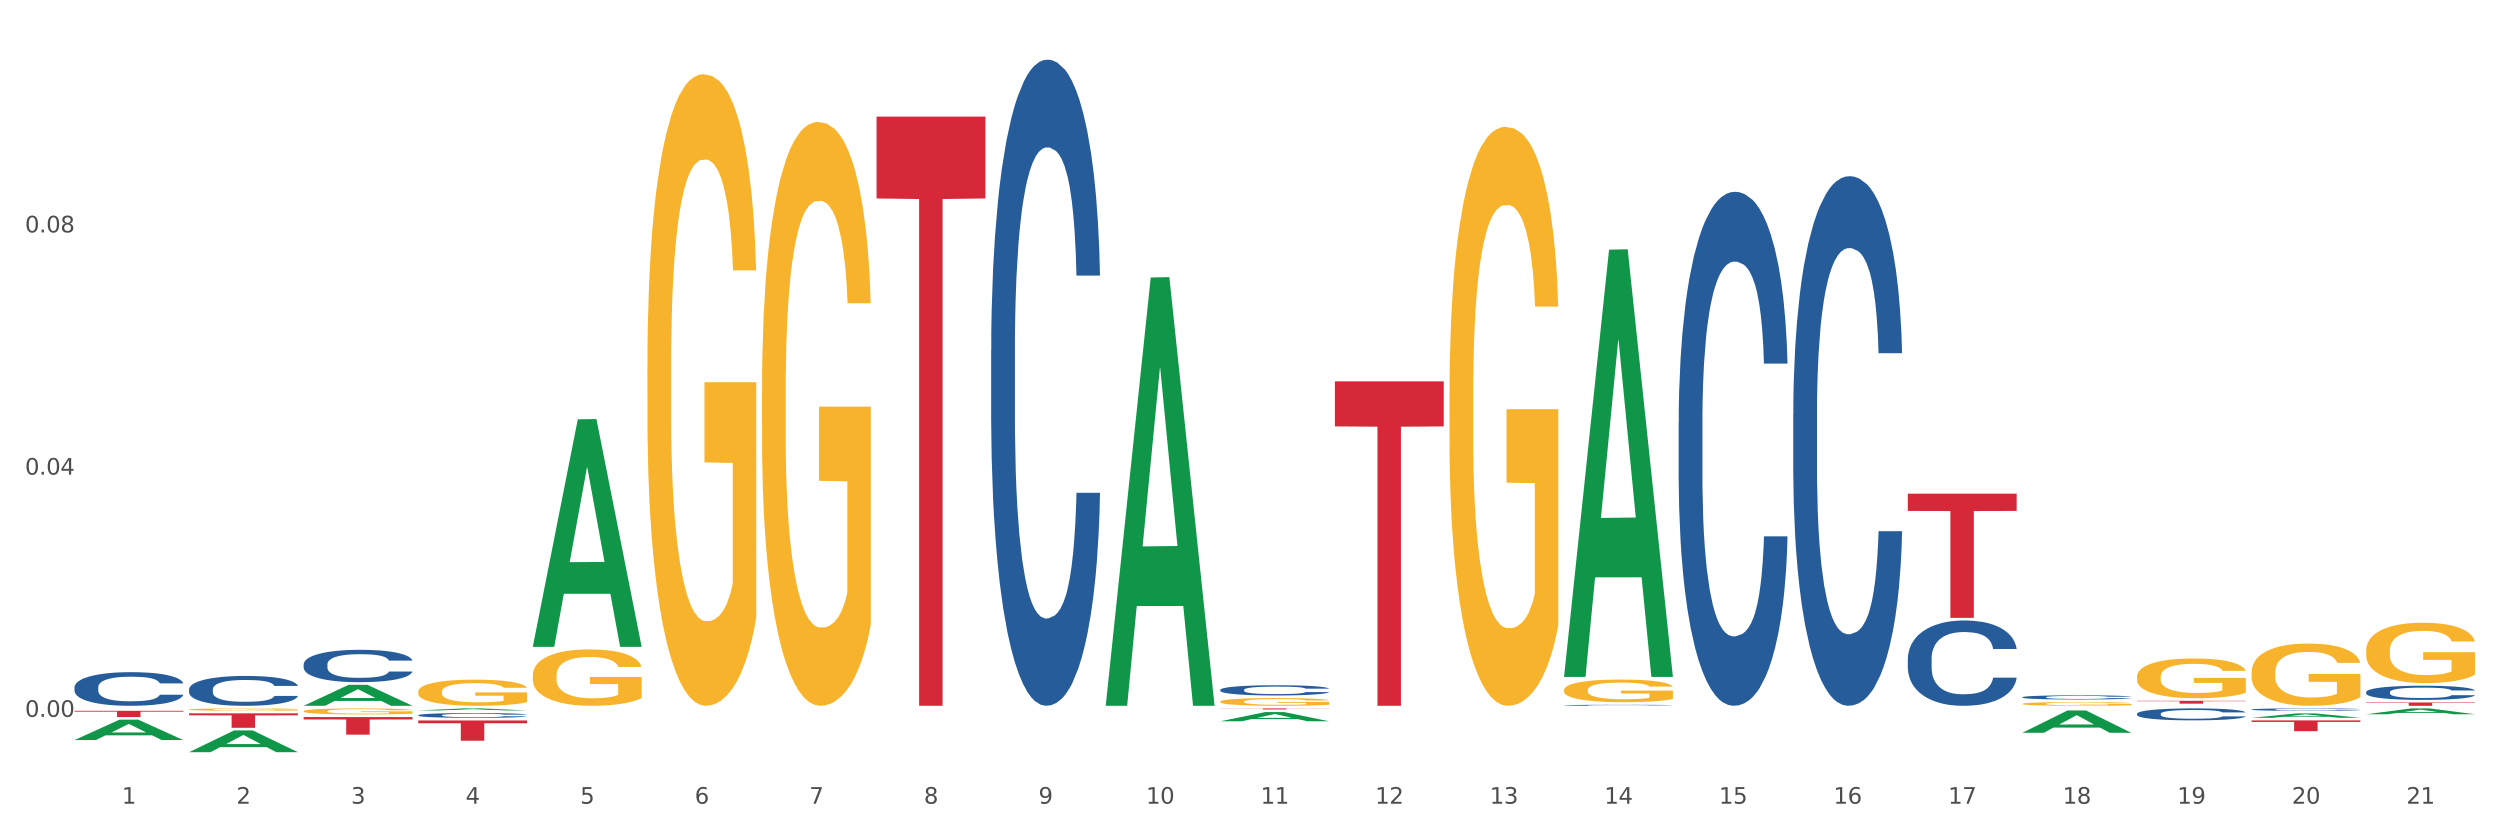 <?xml version="1.0" encoding="utf-8" standalone="no"?>
<!DOCTYPE svg PUBLIC "-//W3C//DTD SVG 1.1//EN"
  "http://www.w3.org/Graphics/SVG/1.1/DTD/svg11.dtd">
<svg xmlns:xlink="http://www.w3.org/1999/xlink" width="1080pt" height="360pt" viewBox="0 0 1080 360" xmlns="http://www.w3.org/2000/svg" version="1.1">
 <rect x="0" y="0" width="1080" height="360" fill="#333333" stroke="none"/>
 <defs>
  <style type="text/css">*{stroke-linejoin: round; stroke-linecap: butt}</style>
 </defs>
 <g id="figure_1">
  <g id="patch_1">
   <path d="M 0 360 
L 1080 360 
L 1080 0 
L 0 0 
z
" style="fill: #ffffff; stroke: #ffffff; stroke-linejoin: miter"/>
  </g>
  <g id="axes_1">
   <g id="matplotlib.axis_1">
    <g id="xtick_1">
     <g id="text_1">
      <!-- 1 -->
      <g style="fill: #4d4d4d" transform="translate(52.633 347.204) scale(0.096 -0.096)">
       <defs>
        <path id="DejaVuSans-31" d="M 794 531 
L 1825 531 
L 1825 4091 
L 703 3866 
L 703 4441 
L 1819 4666 
L 2450 4666 
L 2450 531 
L 3481 531 
L 3481 0 
L 794 0 
L 794 531 
z
" transform="scale(0.016)"/>
       </defs>
       <use xlink:href="#DejaVuSans-31"/>
      </g>
     </g>
    </g>
    <g id="xtick_2">
     <g id="text_2">
      <!-- 2 -->
      <g style="fill: #4d4d4d" transform="translate(102.133 347.204) scale(0.096 -0.096)">
       <defs>
        <path id="DejaVuSans-32" d="M 1228 531 
L 3431 531 
L 3431 0 
L 469 0 
L 469 531 
Q 828 903 1448 1529 
Q 2069 2156 2228 2338 
Q 2531 2678 2651 2914 
Q 2772 3150 2772 3378 
Q 2772 3750 2511 3984 
Q 2250 4219 1831 4219 
Q 1534 4219 1204 4116 
Q 875 4013 500 3803 
L 500 4441 
Q 881 4594 1212 4672 
Q 1544 4750 1819 4750 
Q 2544 4750 2975 4387 
Q 3406 4025 3406 3419 
Q 3406 3131 3298 2873 
Q 3191 2616 2906 2266 
Q 2828 2175 2409 1742 
Q 1991 1309 1228 531 
z
" transform="scale(0.016)"/>
       </defs>
       <use xlink:href="#DejaVuSans-32"/>
      </g>
     </g>
    </g>
    <g id="xtick_3">
     <g id="text_3">
      <!-- 3 -->
      <g style="fill: #4d4d4d" transform="translate(151.633 347.204) scale(0.096 -0.096)">
       <defs>
        <path id="DejaVuSans-33" d="M 2597 2516 
Q 3050 2419 3304 2112 
Q 3559 1806 3559 1356 
Q 3559 666 3084 287 
Q 2609 -91 1734 -91 
Q 1441 -91 1130 -33 
Q 819 25 488 141 
L 488 750 
Q 750 597 1062 519 
Q 1375 441 1716 441 
Q 2309 441 2620 675 
Q 2931 909 2931 1356 
Q 2931 1769 2642 2001 
Q 2353 2234 1838 2234 
L 1294 2234 
L 1294 2753 
L 1863 2753 
Q 2328 2753 2575 2939 
Q 2822 3125 2822 3475 
Q 2822 3834 2567 4026 
Q 2313 4219 1838 4219 
Q 1578 4219 1281 4162 
Q 984 4106 628 3988 
L 628 4550 
Q 988 4650 1302 4700 
Q 1616 4750 1894 4750 
Q 2613 4750 3031 4423 
Q 3450 4097 3450 3541 
Q 3450 3153 3228 2886 
Q 3006 2619 2597 2516 
z
" transform="scale(0.016)"/>
       </defs>
       <use xlink:href="#DejaVuSans-33"/>
      </g>
     </g>
    </g>
    <g id="xtick_4">
     <g id="text_4">
      <!-- 4 -->
      <g style="fill: #4d4d4d" transform="translate(201.133 347.204) scale(0.096 -0.096)">
       <defs>
        <path id="DejaVuSans-34" d="M 2419 4116 
L 825 1625 
L 2419 1625 
L 2419 4116 
z
M 2253 4666 
L 3047 4666 
L 3047 1625 
L 3713 1625 
L 3713 1100 
L 3047 1100 
L 3047 0 
L 2419 0 
L 2419 1100 
L 313 1100 
L 313 1709 
L 2253 4666 
z
" transform="scale(0.016)"/>
       </defs>
       <use xlink:href="#DejaVuSans-34"/>
      </g>
     </g>
    </g>
    <g id="xtick_5">
     <g id="text_5">
      <!-- 5 -->
      <g style="fill: #4d4d4d" transform="translate(250.633 347.204) scale(0.096 -0.096)">
       <defs>
        <path id="DejaVuSans-35" d="M 691 4666 
L 3169 4666 
L 3169 4134 
L 1269 4134 
L 1269 2991 
Q 1406 3038 1543 3061 
Q 1681 3084 1819 3084 
Q 2600 3084 3056 2656 
Q 3513 2228 3513 1497 
Q 3513 744 3044 326 
Q 2575 -91 1722 -91 
Q 1428 -91 1123 -41 
Q 819 9 494 109 
L 494 744 
Q 775 591 1075 516 
Q 1375 441 1709 441 
Q 2250 441 2565 725 
Q 2881 1009 2881 1497 
Q 2881 1984 2565 2268 
Q 2250 2553 1709 2553 
Q 1456 2553 1204 2497 
Q 953 2441 691 2322 
L 691 4666 
z
" transform="scale(0.016)"/>
       </defs>
       <use xlink:href="#DejaVuSans-35"/>
      </g>
     </g>
    </g>
    <g id="xtick_6">
     <g id="text_6">
      <!-- 6 -->
      <g style="fill: #4d4d4d" transform="translate(300.134 347.204) scale(0.096 -0.096)">
       <defs>
        <path id="DejaVuSans-36" d="M 2113 2584 
Q 1688 2584 1439 2293 
Q 1191 2003 1191 1497 
Q 1191 994 1439 701 
Q 1688 409 2113 409 
Q 2538 409 2786 701 
Q 3034 994 3034 1497 
Q 3034 2003 2786 2293 
Q 2538 2584 2113 2584 
z
M 3366 4563 
L 3366 3988 
Q 3128 4100 2886 4159 
Q 2644 4219 2406 4219 
Q 1781 4219 1451 3797 
Q 1122 3375 1075 2522 
Q 1259 2794 1537 2939 
Q 1816 3084 2150 3084 
Q 2853 3084 3261 2657 
Q 3669 2231 3669 1497 
Q 3669 778 3244 343 
Q 2819 -91 2113 -91 
Q 1303 -91 875 529 
Q 447 1150 447 2328 
Q 447 3434 972 4092 
Q 1497 4750 2381 4750 
Q 2619 4750 2861 4703 
Q 3103 4656 3366 4563 
z
" transform="scale(0.016)"/>
       </defs>
       <use xlink:href="#DejaVuSans-36"/>
      </g>
     </g>
    </g>
    <g id="xtick_7">
     <g id="text_7">
      <!-- 7 -->
      <g style="fill: #4d4d4d" transform="translate(349.634 347.204) scale(0.096 -0.096)">
       <defs>
        <path id="DejaVuSans-37" d="M 525 4666 
L 3525 4666 
L 3525 4397 
L 1831 0 
L 1172 0 
L 2766 4134 
L 525 4134 
L 525 4666 
z
" transform="scale(0.016)"/>
       </defs>
       <use xlink:href="#DejaVuSans-37"/>
      </g>
     </g>
    </g>
    <g id="xtick_8">
     <g id="text_8">
      <!-- 8 -->
      <g style="fill: #4d4d4d" transform="translate(399.134 347.204) scale(0.096 -0.096)">
       <defs>
        <path id="DejaVuSans-38" d="M 2034 2216 
Q 1584 2216 1326 1975 
Q 1069 1734 1069 1313 
Q 1069 891 1326 650 
Q 1584 409 2034 409 
Q 2484 409 2743 651 
Q 3003 894 3003 1313 
Q 3003 1734 2745 1975 
Q 2488 2216 2034 2216 
z
M 1403 2484 
Q 997 2584 770 2862 
Q 544 3141 544 3541 
Q 544 4100 942 4425 
Q 1341 4750 2034 4750 
Q 2731 4750 3128 4425 
Q 3525 4100 3525 3541 
Q 3525 3141 3298 2862 
Q 3072 2584 2669 2484 
Q 3125 2378 3379 2068 
Q 3634 1759 3634 1313 
Q 3634 634 3220 271 
Q 2806 -91 2034 -91 
Q 1263 -91 848 271 
Q 434 634 434 1313 
Q 434 1759 690 2068 
Q 947 2378 1403 2484 
z
M 1172 3481 
Q 1172 3119 1398 2916 
Q 1625 2713 2034 2713 
Q 2441 2713 2670 2916 
Q 2900 3119 2900 3481 
Q 2900 3844 2670 4047 
Q 2441 4250 2034 4250 
Q 1625 4250 1398 4047 
Q 1172 3844 1172 3481 
z
" transform="scale(0.016)"/>
       </defs>
       <use xlink:href="#DejaVuSans-38"/>
      </g>
     </g>
    </g>
    <g id="xtick_9">
     <g id="text_9">
      <!-- 9 -->
      <g style="fill: #4d4d4d" transform="translate(448.634 347.204) scale(0.096 -0.096)">
       <defs>
        <path id="DejaVuSans-39" d="M 703 97 
L 703 672 
Q 941 559 1184 500 
Q 1428 441 1663 441 
Q 2288 441 2617 861 
Q 2947 1281 2994 2138 
Q 2813 1869 2534 1725 
Q 2256 1581 1919 1581 
Q 1219 1581 811 2004 
Q 403 2428 403 3163 
Q 403 3881 828 4315 
Q 1253 4750 1959 4750 
Q 2769 4750 3195 4129 
Q 3622 3509 3622 2328 
Q 3622 1225 3098 567 
Q 2575 -91 1691 -91 
Q 1453 -91 1209 -44 
Q 966 3 703 97 
z
M 1959 2075 
Q 2384 2075 2632 2365 
Q 2881 2656 2881 3163 
Q 2881 3666 2632 3958 
Q 2384 4250 1959 4250 
Q 1534 4250 1286 3958 
Q 1038 3666 1038 3163 
Q 1038 2656 1286 2365 
Q 1534 2075 1959 2075 
z
" transform="scale(0.016)"/>
       </defs>
       <use xlink:href="#DejaVuSans-39"/>
      </g>
     </g>
    </g>
    <g id="xtick_10">
     <g id="text_10">
      <!-- 10 -->
      <g style="fill: #4d4d4d" transform="translate(495.079 347.204) scale(0.096 -0.096)">
       <defs>
        <path id="DejaVuSans-30" d="M 2034 4250 
Q 1547 4250 1301 3770 
Q 1056 3291 1056 2328 
Q 1056 1369 1301 889 
Q 1547 409 2034 409 
Q 2525 409 2770 889 
Q 3016 1369 3016 2328 
Q 3016 3291 2770 3770 
Q 2525 4250 2034 4250 
z
M 2034 4750 
Q 2819 4750 3233 4129 
Q 3647 3509 3647 2328 
Q 3647 1150 3233 529 
Q 2819 -91 2034 -91 
Q 1250 -91 836 529 
Q 422 1150 422 2328 
Q 422 3509 836 4129 
Q 1250 4750 2034 4750 
z
" transform="scale(0.016)"/>
       </defs>
       <use xlink:href="#DejaVuSans-31"/>
       <use xlink:href="#DejaVuSans-30" transform="translate(63.623 0)"/>
      </g>
     </g>
    </g>
    <g id="xtick_11">
     <g id="text_11">
      <!-- 11 -->
      <g style="fill: #4d4d4d" transform="translate(544.58 347.204) scale(0.096 -0.096)">
       <use xlink:href="#DejaVuSans-31"/>
       <use xlink:href="#DejaVuSans-31" transform="translate(63.623 0)"/>
      </g>
     </g>
    </g>
    <g id="xtick_12">
     <g id="text_12">
      <!-- 12 -->
      <g style="fill: #4d4d4d" transform="translate(594.08 347.204) scale(0.096 -0.096)">
       <use xlink:href="#DejaVuSans-31"/>
       <use xlink:href="#DejaVuSans-32" transform="translate(63.623 0)"/>
      </g>
     </g>
    </g>
    <g id="xtick_13">
     <g id="text_13">
      <!-- 13 -->
      <g style="fill: #4d4d4d" transform="translate(643.58 347.204) scale(0.096 -0.096)">
       <use xlink:href="#DejaVuSans-31"/>
       <use xlink:href="#DejaVuSans-33" transform="translate(63.623 0)"/>
      </g>
     </g>
    </g>
    <g id="xtick_14">
     <g id="text_14">
      <!-- 14 -->
      <g style="fill: #4d4d4d" transform="translate(693.08 347.204) scale(0.096 -0.096)">
       <use xlink:href="#DejaVuSans-31"/>
       <use xlink:href="#DejaVuSans-34" transform="translate(63.623 0)"/>
      </g>
     </g>
    </g>
    <g id="xtick_15">
     <g id="text_15">
      <!-- 15 -->
      <g style="fill: #4d4d4d" transform="translate(742.58 347.204) scale(0.096 -0.096)">
       <use xlink:href="#DejaVuSans-31"/>
       <use xlink:href="#DejaVuSans-35" transform="translate(63.623 0)"/>
      </g>
     </g>
    </g>
    <g id="xtick_16">
     <g id="text_16">
      <!-- 16 -->
      <g style="fill: #4d4d4d" transform="translate(792.08 347.204) scale(0.096 -0.096)">
       <use xlink:href="#DejaVuSans-31"/>
       <use xlink:href="#DejaVuSans-36" transform="translate(63.623 0)"/>
      </g>
     </g>
    </g>
    <g id="xtick_17">
     <g id="text_17">
      <!-- 17 -->
      <g style="fill: #4d4d4d" transform="translate(841.58 347.204) scale(0.096 -0.096)">
       <use xlink:href="#DejaVuSans-31"/>
       <use xlink:href="#DejaVuSans-37" transform="translate(63.623 0)"/>
      </g>
     </g>
    </g>
    <g id="xtick_18">
     <g id="text_18">
      <!-- 18 -->
      <g style="fill: #4d4d4d" transform="translate(891.08 347.204) scale(0.096 -0.096)">
       <use xlink:href="#DejaVuSans-31"/>
       <use xlink:href="#DejaVuSans-38" transform="translate(63.623 0)"/>
      </g>
     </g>
    </g>
    <g id="xtick_19">
     <g id="text_19">
      <!-- 19 -->
      <g style="fill: #4d4d4d" transform="translate(940.58 347.204) scale(0.096 -0.096)">
       <use xlink:href="#DejaVuSans-31"/>
       <use xlink:href="#DejaVuSans-39" transform="translate(63.623 0)"/>
      </g>
     </g>
    </g>
    <g id="xtick_20">
     <g id="text_20">
      <!-- 20 -->
      <g style="fill: #4d4d4d" transform="translate(990.08 347.204) scale(0.096 -0.096)">
       <use xlink:href="#DejaVuSans-32"/>
       <use xlink:href="#DejaVuSans-30" transform="translate(63.623 0)"/>
      </g>
     </g>
    </g>
    <g id="xtick_21">
     <g id="text_21">
      <!-- 21 -->
      <g style="fill: #4d4d4d" transform="translate(1039.58 347.204) scale(0.096 -0.096)">
       <use xlink:href="#DejaVuSans-32"/>
       <use xlink:href="#DejaVuSans-31" transform="translate(63.623 0)"/>
      </g>
     </g>
    </g>
    <g id="xtick_22"/>
    <g id="xtick_23"/>
    <g id="xtick_24"/>
    <g id="xtick_25"/>
    <g id="xtick_26"/>
    <g id="xtick_27"/>
    <g id="xtick_28"/>
    <g id="xtick_29"/>
    <g id="xtick_30"/>
    <g id="xtick_31"/>
    <g id="xtick_32"/>
    <g id="xtick_33"/>
    <g id="xtick_34"/>
    <g id="xtick_35"/>
    <g id="xtick_36"/>
    <g id="xtick_37"/>
    <g id="xtick_38"/>
    <g id="xtick_39"/>
    <g id="xtick_40"/>
    <g id="xtick_41"/>
   </g>
   <g id="matplotlib.axis_2">
    <g id="ytick_1">
     <g id="text_22">
      <!-- 0.00 -->
      <g style="fill: #4d4d4d" transform="translate(10.8 309.675) scale(0.096 -0.096)">
       <defs>
        <path id="DejaVuSans-2e" d="M 684 794 
L 1344 794 
L 1344 0 
L 684 0 
L 684 794 
z
" transform="scale(0.016)"/>
       </defs>
       <use xlink:href="#DejaVuSans-30"/>
       <use xlink:href="#DejaVuSans-2e" transform="translate(63.623 0)"/>
       <use xlink:href="#DejaVuSans-30" transform="translate(95.41 0)"/>
       <use xlink:href="#DejaVuSans-30" transform="translate(159.033 0)"/>
      </g>
     </g>
    </g>
    <g id="ytick_2">
     <g id="text_23">
      <!-- 0.04 -->
      <g style="fill: #4d4d4d" transform="translate(10.8 205.04) scale(0.096 -0.096)">
       <use xlink:href="#DejaVuSans-30"/>
       <use xlink:href="#DejaVuSans-2e" transform="translate(63.623 0)"/>
       <use xlink:href="#DejaVuSans-30" transform="translate(95.41 0)"/>
       <use xlink:href="#DejaVuSans-34" transform="translate(159.033 0)"/>
      </g>
     </g>
    </g>
    <g id="ytick_3">
     <g id="text_24">
      <!-- 0.08 -->
      <g style="fill: #4d4d4d" transform="translate(10.8 100.406) scale(0.096 -0.096)">
       <use xlink:href="#DejaVuSans-30"/>
       <use xlink:href="#DejaVuSans-2e" transform="translate(63.623 0)"/>
       <use xlink:href="#DejaVuSans-30" transform="translate(95.41 0)"/>
       <use xlink:href="#DejaVuSans-38" transform="translate(159.033 0)"/>
      </g>
     </g>
    </g>
    <g id="ytick_4"/>
    <g id="ytick_5"/>
    <g id="ytick_6"/>
   </g>
   <g id="PolyCollection_1">
    <path d="M 32.175 319.702 
L 32.223 319.694 
L 51.615 310.889 
L 59.663 310.88 
L 79.2 319.719 
L 69.892 319.719 
L 65.674 317.661 
L 45.652 317.661 
L 45.507 317.694 
L 41.435 319.719 
L 32.175 319.719 
L 32.175 319.702 
L 48.173 316.432 
L 63.153 316.424 
L 55.736 312.764 
L 55.639 312.748 
L 55.542 312.773 
L 48.125 316.424 
L 48.173 316.432 
L 32.175 319.702 
z
" clip-path="url(#p18015b0403)" style="fill: #109648"/>
    <path d="M 81.675 324.932 
L 81.723 324.923 
L 101.115 315.543 
L 109.163 315.535 
L 128.7 324.95 
L 119.392 324.95 
L 115.174 322.757 
L 95.152 322.757 
L 95.007 322.792 
L 90.935 324.95 
L 81.675 324.95 
L 81.675 324.932 
L 97.673 321.449 
L 112.653 321.44 
L 105.236 317.541 
L 105.139 317.524 
L 105.042 317.55 
L 97.625 321.44 
L 97.673 321.449 
L 81.675 324.932 
z
" clip-path="url(#p18015b0403)" style="fill: #109648"/>
    <path d="M 131.175 304.889 
L 131.223 304.881 
L 150.615 295.834 
L 158.663 295.826 
L 178.2 304.906 
L 168.892 304.906 
L 164.674 302.792 
L 144.652 302.792 
L 144.507 302.826 
L 140.435 304.906 
L 131.175 304.906 
L 131.175 304.889 
L 147.173 301.53 
L 162.153 301.521 
L 154.736 297.761 
L 154.639 297.744 
L 154.542 297.77 
L 147.125 301.521 
L 147.173 301.53 
L 131.175 304.889 
z
" clip-path="url(#p18015b0403)" style="fill: #109648"/>
    <path d="M 1022.175 281.08 
L 1022.231 281.056 
L 1022.231 280.199 
L 1022.342 279.46 
L 1022.897 277.674 
L 1023.73 276.198 
L 1024.34 275.412 
L 1024.951 274.769 
L 1025.673 274.126 
L 1026.561 273.459 
L 1028.171 272.482 
L 1029.17 271.982 
L 1030.392 271.458 
L 1032.613 270.696 
L 1034.223 270.267 
L 1035.888 269.91 
L 1038.609 269.481 
L 1040.385 269.291 
L 1042.273 269.148 
L 1044.549 269.053 
L 1046.27 269.029 
L 1050.046 269.1 
L 1053.266 269.315 
L 1054.82 269.481 
L 1056.819 269.767 
L 1057.874 269.958 
L 1059.595 270.339 
L 1061.372 270.839 
L 1062.593 271.268 
L 1064.425 272.077 
L 1065.813 272.887 
L 1067.09 273.887 
L 1067.756 274.578 
L 1068.256 275.221 
L 1068.7 275.959 
L 1069.144 277.126 
L 1059.151 277.126 
L 1058.762 276.293 
L 1058.152 275.507 
L 1057.263 274.745 
L 1056.486 274.268 
L 1055.154 273.673 
L 1053.932 273.292 
L 1052.655 273.006 
L 1051.101 272.768 
L 1049.879 272.649 
L 1048.158 272.554 
L 1044.771 272.578 
L 1042.495 272.768 
L 1040.941 273.006 
L 1039.941 273.221 
L 1039.053 273.459 
L 1038.054 273.792 
L 1036.888 274.292 
L 1036.055 274.745 
L 1035.222 275.316 
L 1034.556 275.888 
L 1033.945 276.555 
L 1033.445 277.269 
L 1033.057 278.008 
L 1032.724 278.913 
L 1032.446 280.413 
L 1032.446 283.676 
L 1032.557 284.414 
L 1032.835 285.391 
L 1033.168 286.129 
L 1033.723 287.01 
L 1034.223 287.606 
L 1035.167 288.463 
L 1036.221 289.178 
L 1037.054 289.63 
L 1037.887 290.011 
L 1039.331 290.535 
L 1040.941 290.964 
L 1042.329 291.226 
L 1044.216 291.464 
L 1045.493 291.559 
L 1046.604 291.607 
L 1049.324 291.607 
L 1051.267 291.535 
L 1053.432 291.369 
L 1055.098 291.154 
L 1056.486 290.892 
L 1058.041 290.464 
L 1059.04 290.059 
L 1059.04 285.081 
L 1046.826 285.057 
L 1046.826 281.747 
L 1069.2 281.747 
L 1069.2 291.464 
L 1068.256 291.964 
L 1067.201 292.417 
L 1066.091 292.821 
L 1064.425 293.322 
L 1062.427 293.798 
L 1060.65 294.131 
L 1058.762 294.417 
L 1056.542 294.679 
L 1053.655 294.917 
L 1051.878 295.013 
L 1049.657 295.084 
L 1047.048 295.108 
L 1044.771 295.06 
L 1042.551 294.941 
L 1040.219 294.727 
L 1037.943 294.417 
L 1036.221 294.108 
L 1034.5 293.726 
L 1032.668 293.226 
L 1031.225 292.75 
L 1030.114 292.321 
L 1028.893 291.774 
L 1027.56 291.059 
L 1026.561 290.416 
L 1025.673 289.749 
L 1024.729 288.892 
L 1024.063 288.153 
L 1023.396 287.225 
L 1023.008 286.534 
L 1022.564 285.462 
L 1022.231 283.962 
L 1022.175 281.08 
z
" clip-path="url(#p18015b0403)" style="fill: #f7b32b"/>
    <path d="M 329.175 169.237 
L 329.231 169.007 
L 329.231 160.715 
L 329.342 153.574 
L 329.897 136.299 
L 330.73 122.018 
L 331.34 114.417 
L 331.951 108.197 
L 332.673 101.978 
L 333.561 95.529 
L 335.171 86.085 
L 336.17 81.248 
L 337.392 76.18 
L 339.613 68.81 
L 341.223 64.664 
L 342.888 61.208 
L 345.609 57.062 
L 347.385 55.22 
L 349.273 53.838 
L 351.549 52.916 
L 353.27 52.686 
L 357.046 53.377 
L 360.266 55.45 
L 361.82 57.062 
L 363.819 59.826 
L 364.874 61.669 
L 366.595 65.355 
L 368.372 70.192 
L 369.593 74.338 
L 371.425 82.169 
L 372.813 90.001 
L 374.09 99.675 
L 374.756 106.355 
L 375.256 112.574 
L 375.7 119.714 
L 376.144 131.001 
L 366.151 131.001 
L 365.762 122.939 
L 365.152 115.338 
L 364.263 107.967 
L 363.486 103.36 
L 362.154 97.602 
L 360.932 93.916 
L 359.655 91.152 
L 358.101 88.849 
L 356.879 87.697 
L 355.158 86.776 
L 351.771 87.006 
L 349.495 88.849 
L 347.941 91.152 
L 346.941 93.225 
L 346.053 95.529 
L 345.054 98.754 
L 343.888 103.591 
L 343.055 107.967 
L 342.222 113.495 
L 341.556 119.023 
L 340.945 125.473 
L 340.445 132.383 
L 340.057 139.523 
L 339.724 148.276 
L 339.446 162.788 
L 339.446 194.344 
L 339.557 201.485 
L 339.835 210.928 
L 340.168 218.069 
L 340.723 226.591 
L 341.223 232.35 
L 342.167 240.642 
L 343.221 247.552 
L 344.054 251.929 
L 344.887 255.614 
L 346.331 260.681 
L 347.941 264.828 
L 349.329 267.361 
L 351.216 269.665 
L 352.493 270.586 
L 353.604 271.047 
L 356.324 271.047 
L 358.267 270.356 
L 360.432 268.743 
L 362.098 266.67 
L 363.486 264.137 
L 365.041 259.99 
L 366.04 256.075 
L 366.04 207.934 
L 353.826 207.704 
L 353.826 175.687 
L 376.2 175.687 
L 376.2 269.665 
L 375.256 274.502 
L 374.201 278.878 
L 373.091 282.794 
L 371.425 287.631 
L 369.427 292.238 
L 367.65 295.463 
L 365.762 298.227 
L 363.542 300.76 
L 360.655 303.064 
L 358.878 303.985 
L 356.657 304.676 
L 354.048 304.906 
L 351.771 304.446 
L 349.551 303.294 
L 347.219 301.221 
L 344.943 298.227 
L 343.221 295.232 
L 341.5 291.547 
L 339.668 286.71 
L 338.225 282.103 
L 337.114 277.957 
L 335.893 272.659 
L 334.56 265.749 
L 333.561 259.53 
L 332.673 253.08 
L 331.729 244.788 
L 331.063 237.648 
L 330.396 228.664 
L 330.008 221.985 
L 329.564 211.619 
L 329.231 197.108 
L 329.175 169.237 
z
" clip-path="url(#p18015b0403)" style="fill: #f7b32b"/>
    <path d="M 527.175 303.108 
L 527.231 303.105 
L 527.231 302.995 
L 527.342 302.9 
L 527.897 302.671 
L 528.73 302.482 
L 529.34 302.381 
L 529.951 302.298 
L 530.673 302.216 
L 531.561 302.13 
L 533.171 302.005 
L 534.17 301.941 
L 535.392 301.874 
L 537.613 301.776 
L 539.223 301.721 
L 540.888 301.675 
L 543.609 301.62 
L 545.385 301.596 
L 547.273 301.578 
L 549.549 301.565 
L 551.27 301.562 
L 555.046 301.572 
L 558.266 301.599 
L 559.82 301.62 
L 561.819 301.657 
L 562.874 301.681 
L 564.595 301.73 
L 566.372 301.794 
L 567.593 301.849 
L 569.425 301.953 
L 570.813 302.057 
L 572.09 302.185 
L 572.756 302.274 
L 573.256 302.356 
L 573.7 302.451 
L 574.144 302.601 
L 564.151 302.601 
L 563.762 302.494 
L 563.152 302.393 
L 562.263 302.295 
L 561.486 302.234 
L 560.154 302.158 
L 558.932 302.109 
L 557.655 302.072 
L 556.101 302.042 
L 554.879 302.027 
L 553.158 302.014 
L 549.771 302.017 
L 547.495 302.042 
L 545.941 302.072 
L 544.941 302.1 
L 544.053 302.13 
L 543.054 302.173 
L 541.888 302.237 
L 541.055 302.295 
L 540.222 302.369 
L 539.556 302.442 
L 538.945 302.527 
L 538.445 302.619 
L 538.057 302.714 
L 537.724 302.83 
L 537.446 303.022 
L 537.446 303.441 
L 537.557 303.535 
L 537.835 303.66 
L 538.168 303.755 
L 538.723 303.868 
L 539.223 303.944 
L 540.167 304.054 
L 541.221 304.146 
L 542.054 304.204 
L 542.887 304.253 
L 544.331 304.32 
L 545.941 304.375 
L 547.329 304.409 
L 549.216 304.439 
L 550.493 304.451 
L 551.604 304.458 
L 554.324 304.458 
L 556.267 304.448 
L 558.432 304.427 
L 560.098 304.399 
L 561.486 304.366 
L 563.041 304.311 
L 564.04 304.259 
L 564.04 303.621 
L 551.826 303.618 
L 551.826 303.193 
L 574.2 303.193 
L 574.2 304.439 
L 573.256 304.503 
L 572.201 304.561 
L 571.091 304.613 
L 569.425 304.677 
L 567.427 304.738 
L 565.65 304.781 
L 563.762 304.818 
L 561.542 304.851 
L 558.655 304.882 
L 556.878 304.894 
L 554.657 304.903 
L 552.048 304.906 
L 549.771 304.9 
L 547.551 304.885 
L 545.219 304.858 
L 542.943 304.818 
L 541.221 304.778 
L 539.5 304.729 
L 537.668 304.665 
L 536.225 304.604 
L 535.114 304.549 
L 533.893 304.479 
L 532.56 304.387 
L 531.561 304.305 
L 530.673 304.219 
L 529.729 304.109 
L 529.063 304.015 
L 528.396 303.896 
L 528.008 303.807 
L 527.564 303.67 
L 527.231 303.477 
L 527.175 303.108 
z
" clip-path="url(#p18015b0403)" style="fill: #f7b32b"/>
    <path d="M 626.175 170.366 
L 626.231 170.137 
L 626.231 161.914 
L 626.342 154.833 
L 626.897 137.701 
L 627.73 123.539 
L 628.34 116.001 
L 628.951 109.834 
L 629.673 103.666 
L 630.561 97.271 
L 632.171 87.905 
L 633.17 83.108 
L 634.392 78.083 
L 636.613 70.774 
L 638.223 66.662 
L 639.888 63.236 
L 642.609 59.124 
L 644.385 57.297 
L 646.273 55.926 
L 648.549 55.012 
L 650.27 54.784 
L 654.046 55.469 
L 657.266 57.525 
L 658.82 59.124 
L 660.819 61.865 
L 661.874 63.692 
L 663.595 67.347 
L 665.372 72.144 
L 666.593 76.256 
L 668.425 84.022 
L 669.813 91.788 
L 671.09 101.382 
L 671.756 108.006 
L 672.256 114.174 
L 672.7 121.255 
L 673.144 132.448 
L 663.151 132.448 
L 662.762 124.453 
L 662.152 116.915 
L 661.263 109.605 
L 660.486 105.037 
L 659.154 99.326 
L 657.932 95.672 
L 656.655 92.93 
L 655.101 90.646 
L 653.879 89.504 
L 652.158 88.59 
L 648.771 88.819 
L 646.495 90.646 
L 644.941 92.93 
L 643.941 94.986 
L 643.053 97.271 
L 642.054 100.468 
L 640.888 105.265 
L 640.055 109.605 
L 639.222 115.087 
L 638.556 120.57 
L 637.945 126.965 
L 637.445 133.818 
L 637.057 140.899 
L 636.724 149.579 
L 636.446 163.97 
L 636.446 195.264 
L 636.557 202.345 
L 636.835 211.71 
L 637.168 218.791 
L 637.723 227.243 
L 638.223 232.953 
L 639.167 241.177 
L 640.221 248.029 
L 641.054 252.369 
L 641.887 256.024 
L 643.331 261.049 
L 644.941 265.161 
L 646.329 267.674 
L 648.216 269.958 
L 649.493 270.872 
L 650.604 271.328 
L 653.324 271.328 
L 655.267 270.643 
L 657.432 269.044 
L 659.098 266.988 
L 660.486 264.476 
L 662.041 260.364 
L 663.04 256.481 
L 663.04 208.741 
L 650.826 208.512 
L 650.826 176.761 
L 673.2 176.761 
L 673.2 269.958 
L 672.256 274.755 
L 671.201 279.095 
L 670.091 282.978 
L 668.425 287.775 
L 666.427 292.343 
L 664.65 295.541 
L 662.762 298.282 
L 660.542 300.795 
L 657.655 303.079 
L 655.878 303.993 
L 653.657 304.678 
L 651.048 304.906 
L 648.771 304.45 
L 646.551 303.307 
L 644.219 301.252 
L 641.943 298.282 
L 640.221 295.313 
L 638.5 291.658 
L 636.668 286.861 
L 635.225 282.293 
L 634.114 278.181 
L 632.893 272.927 
L 631.56 266.075 
L 630.561 259.907 
L 629.673 253.511 
L 628.729 245.288 
L 628.063 238.207 
L 627.396 229.299 
L 627.008 222.674 
L 626.564 212.395 
L 626.231 198.005 
L 626.175 170.366 
z
" clip-path="url(#p18015b0403)" style="fill: #f7b32b"/>
    <path d="M 675.675 298.092 
L 675.731 298.083 
L 675.731 297.761 
L 675.842 297.484 
L 676.397 296.813 
L 677.23 296.259 
L 677.84 295.963 
L 678.451 295.722 
L 679.173 295.48 
L 680.061 295.23 
L 681.671 294.863 
L 682.67 294.675 
L 683.892 294.479 
L 686.113 294.192 
L 687.723 294.031 
L 689.388 293.897 
L 692.109 293.736 
L 693.885 293.665 
L 695.773 293.611 
L 698.049 293.575 
L 699.77 293.566 
L 703.546 293.593 
L 706.766 293.674 
L 708.32 293.736 
L 710.319 293.843 
L 711.374 293.915 
L 713.095 294.058 
L 714.872 294.246 
L 716.093 294.407 
L 717.925 294.711 
L 719.313 295.015 
L 720.59 295.391 
L 721.256 295.65 
L 721.756 295.892 
L 722.2 296.169 
L 722.644 296.607 
L 712.651 296.607 
L 712.262 296.294 
L 711.652 295.999 
L 710.763 295.713 
L 709.986 295.534 
L 708.654 295.31 
L 707.432 295.167 
L 706.155 295.06 
L 704.601 294.971 
L 703.379 294.926 
L 701.658 294.89 
L 698.271 294.899 
L 695.995 294.971 
L 694.441 295.06 
L 693.441 295.14 
L 692.553 295.23 
L 691.554 295.355 
L 690.388 295.543 
L 689.555 295.713 
L 688.722 295.928 
L 688.056 296.142 
L 687.445 296.393 
L 686.945 296.661 
L 686.557 296.938 
L 686.224 297.278 
L 685.946 297.842 
L 685.946 299.067 
L 686.057 299.344 
L 686.335 299.711 
L 686.668 299.988 
L 687.223 300.319 
L 687.723 300.543 
L 688.667 300.865 
L 689.721 301.133 
L 690.554 301.303 
L 691.387 301.446 
L 692.831 301.643 
L 694.441 301.804 
L 695.829 301.903 
L 697.716 301.992 
L 698.993 302.028 
L 700.104 302.046 
L 702.824 302.046 
L 704.767 302.019 
L 706.932 301.956 
L 708.598 301.876 
L 709.986 301.777 
L 711.541 301.616 
L 712.54 301.464 
L 712.54 299.595 
L 700.326 299.586 
L 700.326 298.343 
L 722.7 298.343 
L 722.7 301.992 
L 721.756 302.18 
L 720.701 302.35 
L 719.591 302.502 
L 717.925 302.69 
L 715.927 302.869 
L 714.15 302.994 
L 712.262 303.101 
L 710.042 303.2 
L 707.155 303.289 
L 705.378 303.325 
L 703.157 303.352 
L 700.548 303.361 
L 698.271 303.343 
L 696.051 303.298 
L 693.719 303.217 
L 691.443 303.101 
L 689.721 302.985 
L 688 302.842 
L 686.168 302.654 
L 684.725 302.475 
L 683.614 302.314 
L 682.393 302.108 
L 681.06 301.84 
L 680.061 301.599 
L 679.173 301.348 
L 678.229 301.026 
L 677.563 300.749 
L 676.896 300.4 
L 676.508 300.141 
L 676.064 299.738 
L 675.731 299.175 
L 675.675 298.092 
z
" clip-path="url(#p18015b0403)" style="fill: #f7b32b"/>
    <path d="M 873.675 304.046 
L 873.731 304.044 
L 873.731 303.992 
L 873.842 303.946 
L 874.397 303.837 
L 875.23 303.746 
L 875.84 303.698 
L 876.451 303.659 
L 877.173 303.619 
L 878.061 303.578 
L 879.671 303.518 
L 880.67 303.488 
L 881.892 303.455 
L 884.113 303.409 
L 885.723 303.382 
L 887.388 303.36 
L 890.109 303.334 
L 891.885 303.322 
L 893.773 303.314 
L 896.049 303.308 
L 897.77 303.306 
L 901.546 303.311 
L 904.766 303.324 
L 906.32 303.334 
L 908.319 303.352 
L 909.374 303.363 
L 911.095 303.387 
L 912.872 303.417 
L 914.093 303.444 
L 915.925 303.493 
L 917.313 303.543 
L 918.59 303.604 
L 919.256 303.647 
L 919.756 303.686 
L 920.2 303.732 
L 920.644 303.803 
L 910.651 303.803 
L 910.262 303.752 
L 909.652 303.704 
L 908.763 303.657 
L 907.986 303.628 
L 906.654 303.591 
L 905.432 303.568 
L 904.155 303.55 
L 902.601 303.536 
L 901.379 303.528 
L 899.658 303.523 
L 896.271 303.524 
L 893.995 303.536 
L 892.441 303.55 
L 891.441 303.564 
L 890.553 303.578 
L 889.554 303.599 
L 888.388 303.629 
L 887.555 303.657 
L 886.722 303.692 
L 886.056 303.727 
L 885.445 303.768 
L 884.945 303.812 
L 884.557 303.857 
L 884.224 303.913 
L 883.946 304.005 
L 883.946 304.205 
L 884.057 304.25 
L 884.335 304.31 
L 884.668 304.356 
L 885.223 304.41 
L 885.723 304.446 
L 886.667 304.499 
L 887.721 304.543 
L 888.554 304.57 
L 889.387 304.594 
L 890.831 304.626 
L 892.441 304.652 
L 893.829 304.668 
L 895.716 304.683 
L 896.993 304.689 
L 898.104 304.692 
L 900.824 304.692 
L 902.767 304.687 
L 904.932 304.677 
L 906.598 304.664 
L 907.986 304.648 
L 909.541 304.622 
L 910.54 304.597 
L 910.54 304.291 
L 898.326 304.29 
L 898.326 304.087 
L 920.7 304.087 
L 920.7 304.683 
L 919.756 304.714 
L 918.701 304.741 
L 917.591 304.766 
L 915.925 304.797 
L 913.927 304.826 
L 912.15 304.847 
L 910.262 304.864 
L 908.042 304.88 
L 905.155 304.895 
L 903.378 304.901 
L 901.157 304.905 
L 898.548 304.906 
L 896.271 304.904 
L 894.051 304.896 
L 891.719 304.883 
L 889.443 304.864 
L 887.721 304.845 
L 886 304.822 
L 884.168 304.791 
L 882.725 304.762 
L 881.614 304.735 
L 880.393 304.702 
L 879.06 304.658 
L 878.061 304.619 
L 877.173 304.578 
L 876.229 304.525 
L 875.563 304.48 
L 874.896 304.423 
L 874.508 304.38 
L 874.064 304.315 
L 873.731 304.223 
L 873.675 304.046 
z
" clip-path="url(#p18015b0403)" style="fill: #f7b32b"/>
    <path d="M 923.175 292.406 
L 923.231 292.39 
L 923.231 291.826 
L 923.342 291.34 
L 923.897 290.164 
L 924.73 289.193 
L 925.34 288.675 
L 925.951 288.252 
L 926.673 287.829 
L 927.561 287.39 
L 929.171 286.747 
L 930.17 286.418 
L 931.392 286.073 
L 933.613 285.572 
L 935.223 285.289 
L 936.888 285.054 
L 939.609 284.772 
L 941.385 284.647 
L 943.273 284.553 
L 945.549 284.49 
L 947.27 284.474 
L 951.046 284.521 
L 954.266 284.662 
L 955.82 284.772 
L 957.819 284.96 
L 958.874 285.086 
L 960.595 285.336 
L 962.372 285.666 
L 963.593 285.948 
L 965.425 286.481 
L 966.813 287.014 
L 968.09 287.672 
L 968.756 288.127 
L 969.256 288.55 
L 969.7 289.036 
L 970.144 289.804 
L 960.151 289.804 
L 959.762 289.255 
L 959.152 288.738 
L 958.263 288.236 
L 957.486 287.923 
L 956.154 287.531 
L 954.932 287.28 
L 953.655 287.092 
L 952.101 286.935 
L 950.879 286.857 
L 949.158 286.794 
L 945.771 286.81 
L 943.495 286.935 
L 941.941 287.092 
L 940.941 287.233 
L 940.053 287.39 
L 939.054 287.609 
L 937.888 287.939 
L 937.055 288.236 
L 936.222 288.613 
L 935.556 288.989 
L 934.945 289.428 
L 934.445 289.898 
L 934.057 290.384 
L 933.724 290.98 
L 933.446 291.967 
L 933.446 294.115 
L 933.557 294.601 
L 933.835 295.243 
L 934.168 295.729 
L 934.723 296.309 
L 935.223 296.701 
L 936.167 297.265 
L 937.221 297.736 
L 938.054 298.033 
L 938.887 298.284 
L 940.331 298.629 
L 941.941 298.911 
L 943.329 299.084 
L 945.216 299.24 
L 946.493 299.303 
L 947.604 299.335 
L 950.324 299.335 
L 952.267 299.288 
L 954.432 299.178 
L 956.098 299.037 
L 957.486 298.864 
L 959.041 298.582 
L 960.04 298.316 
L 960.04 295.039 
L 947.826 295.024 
L 947.826 292.845 
L 970.2 292.845 
L 970.2 299.24 
L 969.256 299.57 
L 968.201 299.867 
L 967.091 300.134 
L 965.425 300.463 
L 963.427 300.777 
L 961.65 300.996 
L 959.762 301.184 
L 957.542 301.357 
L 954.655 301.513 
L 952.878 301.576 
L 950.657 301.623 
L 948.048 301.639 
L 945.771 301.607 
L 943.551 301.529 
L 941.219 301.388 
L 938.943 301.184 
L 937.221 300.98 
L 935.5 300.73 
L 933.668 300.4 
L 932.225 300.087 
L 931.114 299.805 
L 929.893 299.444 
L 928.56 298.974 
L 927.561 298.551 
L 926.673 298.112 
L 925.729 297.548 
L 925.063 297.062 
L 924.396 296.45 
L 924.008 295.996 
L 923.564 295.29 
L 923.231 294.303 
L 923.175 292.406 
z
" clip-path="url(#p18015b0403)" style="fill: #f7b32b"/>
    <path d="M 972.675 290.44 
L 972.731 290.415 
L 972.731 289.531 
L 972.842 288.77 
L 973.397 286.928 
L 974.23 285.405 
L 974.84 284.594 
L 975.451 283.931 
L 976.173 283.268 
L 977.061 282.58 
L 978.671 281.573 
L 979.67 281.058 
L 980.892 280.517 
L 983.113 279.731 
L 984.723 279.289 
L 986.388 278.921 
L 989.109 278.479 
L 990.885 278.282 
L 992.773 278.135 
L 995.049 278.037 
L 996.77 278.012 
L 1000.546 278.086 
L 1003.766 278.307 
L 1005.32 278.479 
L 1007.319 278.773 
L 1008.374 278.97 
L 1010.095 279.363 
L 1011.872 279.879 
L 1013.093 280.321 
L 1014.925 281.156 
L 1016.313 281.991 
L 1017.59 283.023 
L 1018.256 283.735 
L 1018.756 284.398 
L 1019.2 285.159 
L 1019.644 286.363 
L 1009.651 286.363 
L 1009.262 285.503 
L 1008.652 284.693 
L 1007.763 283.907 
L 1006.986 283.416 
L 1005.654 282.801 
L 1004.432 282.409 
L 1003.155 282.114 
L 1001.601 281.868 
L 1000.379 281.745 
L 998.658 281.647 
L 995.271 281.672 
L 992.995 281.868 
L 991.441 282.114 
L 990.441 282.335 
L 989.553 282.58 
L 988.554 282.924 
L 987.388 283.44 
L 986.555 283.907 
L 985.722 284.496 
L 985.056 285.086 
L 984.445 285.773 
L 983.945 286.51 
L 983.557 287.272 
L 983.224 288.205 
L 982.946 289.752 
L 982.946 293.117 
L 983.057 293.879 
L 983.335 294.886 
L 983.668 295.647 
L 984.223 296.556 
L 984.723 297.17 
L 985.667 298.054 
L 986.721 298.791 
L 987.554 299.257 
L 988.387 299.65 
L 989.831 300.191 
L 991.441 300.633 
L 992.829 300.903 
L 994.716 301.149 
L 995.993 301.247 
L 997.104 301.296 
L 999.824 301.296 
L 1001.767 301.222 
L 1003.932 301.05 
L 1005.598 300.829 
L 1006.986 300.559 
L 1008.541 300.117 
L 1009.54 299.7 
L 1009.54 294.566 
L 997.326 294.542 
L 997.326 291.128 
L 1019.7 291.128 
L 1019.7 301.149 
L 1018.756 301.664 
L 1017.701 302.131 
L 1016.591 302.549 
L 1014.925 303.064 
L 1012.927 303.556 
L 1011.15 303.899 
L 1009.262 304.194 
L 1007.042 304.464 
L 1004.155 304.71 
L 1002.378 304.808 
L 1000.157 304.882 
L 997.548 304.906 
L 995.271 304.857 
L 993.051 304.735 
L 990.719 304.513 
L 988.443 304.194 
L 986.721 303.875 
L 985 303.482 
L 983.168 302.966 
L 981.725 302.475 
L 980.614 302.033 
L 979.393 301.468 
L 978.06 300.731 
L 977.061 300.068 
L 976.173 299.38 
L 975.229 298.496 
L 974.563 297.735 
L 973.896 296.777 
L 973.508 296.064 
L 973.064 294.959 
L 972.731 293.412 
L 972.675 290.44 
z
" clip-path="url(#p18015b0403)" style="fill: #f7b32b"/>
    <path d="M 230.175 279.254 
L 230.223 279.162 
L 249.615 181.128 
L 257.663 181.035 
L 277.2 279.439 
L 267.892 279.439 
L 263.674 256.524 
L 243.652 256.524 
L 243.507 256.894 
L 239.435 279.439 
L 230.175 279.439 
L 230.175 279.254 
L 246.173 242.849 
L 261.153 242.757 
L 253.736 202.01 
L 253.639 201.825 
L 253.542 202.102 
L 246.125 242.757 
L 246.173 242.849 
L 230.175 279.254 
z
" clip-path="url(#p18015b0403)" style="fill: #109648"/>
    <path d="M 180.675 306.909 
L 180.723 306.908 
L 200.115 306.028 
L 208.163 306.028 
L 227.7 306.91 
L 218.392 306.91 
L 214.174 306.705 
L 194.152 306.705 
L 194.007 306.708 
L 189.935 306.91 
L 180.675 306.91 
L 180.675 306.909 
L 196.673 306.582 
L 211.653 306.581 
L 204.236 306.216 
L 204.139 306.214 
L 204.042 306.216 
L 196.625 306.581 
L 196.673 306.582 
L 180.675 306.909 
z
" clip-path="url(#p18015b0403)" style="fill: #109648"/>
    <path d="M 279.675 158.135 
L 279.731 157.886 
L 279.731 148.915 
L 279.842 141.19 
L 280.397 122.501 
L 281.23 107.052 
L 281.84 98.829 
L 282.451 92.101 
L 283.173 85.372 
L 284.061 78.395 
L 285.671 68.179 
L 286.67 62.946 
L 287.892 57.463 
L 290.113 49.489 
L 291.723 45.004 
L 293.388 41.266 
L 296.109 36.781 
L 297.885 34.787 
L 299.773 33.292 
L 302.049 32.296 
L 303.77 32.046 
L 307.546 32.794 
L 310.766 35.037 
L 312.32 36.781 
L 314.319 39.771 
L 315.374 41.765 
L 317.095 45.752 
L 318.872 50.985 
L 320.093 55.47 
L 321.925 63.942 
L 323.313 72.415 
L 324.59 82.881 
L 325.256 90.107 
L 325.756 96.835 
L 326.2 104.56 
L 326.644 116.77 
L 316.651 116.77 
L 316.262 108.048 
L 315.652 99.825 
L 314.763 91.851 
L 313.986 86.868 
L 312.654 80.638 
L 311.432 76.651 
L 310.155 73.661 
L 308.601 71.169 
L 307.379 69.923 
L 305.658 68.926 
L 302.271 69.175 
L 299.995 71.169 
L 298.441 73.661 
L 297.441 75.903 
L 296.553 78.395 
L 295.554 81.884 
L 294.388 87.117 
L 293.555 91.851 
L 292.722 97.832 
L 292.056 103.812 
L 291.445 110.79 
L 290.945 118.265 
L 290.557 125.99 
L 290.224 135.459 
L 289.946 151.158 
L 289.946 185.297 
L 290.057 193.021 
L 290.335 203.238 
L 290.668 210.963 
L 291.223 220.183 
L 291.723 226.412 
L 292.667 235.383 
L 293.721 242.859 
L 294.554 247.593 
L 295.387 251.58 
L 296.831 257.062 
L 298.441 261.548 
L 299.829 264.289 
L 301.716 266.781 
L 302.993 267.778 
L 304.104 268.276 
L 306.824 268.276 
L 308.767 267.528 
L 310.932 265.784 
L 312.598 263.541 
L 313.986 260.8 
L 315.541 256.315 
L 316.54 252.079 
L 316.54 199.999 
L 304.326 199.749 
L 304.326 165.112 
L 326.7 165.112 
L 326.7 266.781 
L 325.756 272.014 
L 324.701 276.748 
L 323.591 280.984 
L 321.925 286.217 
L 319.927 291.201 
L 318.15 294.69 
L 316.262 297.68 
L 314.042 300.421 
L 311.155 302.913 
L 309.378 303.91 
L 307.157 304.657 
L 304.548 304.906 
L 302.271 304.408 
L 300.051 303.162 
L 297.719 300.919 
L 295.443 297.68 
L 293.721 294.441 
L 292 290.454 
L 290.168 285.221 
L 288.725 280.237 
L 287.614 275.752 
L 286.393 270.02 
L 285.06 262.545 
L 284.061 255.817 
L 283.173 248.839 
L 282.229 239.869 
L 281.563 232.144 
L 280.896 222.425 
L 280.508 215.199 
L 280.064 203.986 
L 279.731 188.287 
L 279.675 158.135 
z
" clip-path="url(#p18015b0403)" style="fill: #f7b32b"/>
    <path d="M 131.175 307.234 
L 131.231 307.232 
L 131.231 307.146 
L 131.342 307.072 
L 131.897 306.893 
L 132.73 306.745 
L 133.34 306.667 
L 133.951 306.602 
L 134.673 306.538 
L 135.561 306.471 
L 137.171 306.373 
L 138.17 306.323 
L 139.392 306.271 
L 141.613 306.194 
L 143.223 306.152 
L 144.888 306.116 
L 147.609 306.073 
L 149.385 306.054 
L 151.273 306.039 
L 153.549 306.03 
L 155.27 306.028 
L 159.046 306.035 
L 162.266 306.056 
L 163.82 306.073 
L 165.819 306.101 
L 166.874 306.121 
L 168.595 306.159 
L 170.372 306.209 
L 171.593 306.252 
L 173.425 306.333 
L 174.813 306.414 
L 176.09 306.514 
L 176.756 306.583 
L 177.256 306.647 
L 177.7 306.721 
L 178.144 306.838 
L 168.151 306.838 
L 167.762 306.755 
L 167.152 306.676 
L 166.263 306.6 
L 165.486 306.552 
L 164.154 306.492 
L 162.932 306.454 
L 161.655 306.426 
L 160.101 306.402 
L 158.879 306.39 
L 157.158 306.38 
L 153.771 306.383 
L 151.495 306.402 
L 149.941 306.426 
L 148.941 306.447 
L 148.053 306.471 
L 147.054 306.504 
L 145.888 306.554 
L 145.055 306.6 
L 144.222 306.657 
L 143.556 306.714 
L 142.945 306.781 
L 142.445 306.853 
L 142.057 306.926 
L 141.724 307.017 
L 141.446 307.167 
L 141.446 307.494 
L 141.557 307.568 
L 141.835 307.666 
L 142.168 307.739 
L 142.723 307.828 
L 143.223 307.887 
L 144.167 307.973 
L 145.221 308.045 
L 146.054 308.09 
L 146.887 308.128 
L 148.331 308.181 
L 149.941 308.224 
L 151.329 308.25 
L 153.216 308.274 
L 154.493 308.283 
L 155.604 308.288 
L 158.324 308.288 
L 160.267 308.281 
L 162.432 308.264 
L 164.098 308.243 
L 165.486 308.216 
L 167.041 308.173 
L 168.04 308.133 
L 168.04 307.635 
L 155.826 307.632 
L 155.826 307.301 
L 178.2 307.301 
L 178.2 308.274 
L 177.256 308.324 
L 176.201 308.369 
L 175.091 308.409 
L 173.425 308.46 
L 171.427 308.507 
L 169.65 308.541 
L 167.762 308.569 
L 165.542 308.595 
L 162.655 308.619 
L 160.878 308.629 
L 158.657 308.636 
L 156.048 308.638 
L 153.771 308.634 
L 151.551 308.622 
L 149.219 308.6 
L 146.943 308.569 
L 145.221 308.538 
L 143.5 308.5 
L 141.668 308.45 
L 140.225 308.402 
L 139.114 308.359 
L 137.893 308.305 
L 136.56 308.233 
L 135.561 308.169 
L 134.673 308.102 
L 133.729 308.016 
L 133.063 307.942 
L 132.396 307.849 
L 132.008 307.78 
L 131.564 307.673 
L 131.231 307.523 
L 131.175 307.234 
z
" clip-path="url(#p18015b0403)" style="fill: #f7b32b"/>
    <path d="M 81.675 306.499 
L 81.731 306.498 
L 81.731 306.464 
L 81.842 306.435 
L 82.397 306.365 
L 83.23 306.308 
L 83.84 306.277 
L 84.451 306.252 
L 85.173 306.227 
L 86.061 306.201 
L 87.671 306.163 
L 88.67 306.143 
L 89.892 306.122 
L 92.113 306.093 
L 93.723 306.076 
L 95.388 306.062 
L 98.109 306.045 
L 99.885 306.038 
L 101.773 306.032 
L 104.049 306.028 
L 105.77 306.028 
L 109.546 306.03 
L 112.766 306.039 
L 114.32 306.045 
L 116.319 306.056 
L 117.374 306.064 
L 119.095 306.079 
L 120.872 306.098 
L 122.093 306.115 
L 123.925 306.147 
L 125.313 306.178 
L 126.59 306.217 
L 127.256 306.244 
L 127.756 306.27 
L 128.2 306.298 
L 128.644 306.344 
L 118.651 306.344 
L 118.262 306.311 
L 117.652 306.281 
L 116.763 306.251 
L 115.986 306.232 
L 114.654 306.209 
L 113.432 306.194 
L 112.155 306.183 
L 110.601 306.174 
L 109.379 306.169 
L 107.658 306.165 
L 104.271 306.166 
L 101.995 306.174 
L 100.441 306.183 
L 99.441 306.191 
L 98.553 306.201 
L 97.554 306.214 
L 96.388 306.233 
L 95.555 306.251 
L 94.722 306.273 
L 94.056 306.296 
L 93.445 306.322 
L 92.945 306.35 
L 92.557 306.378 
L 92.224 306.414 
L 91.946 306.473 
L 91.946 306.6 
L 92.057 306.629 
L 92.335 306.667 
L 92.668 306.696 
L 93.223 306.73 
L 93.723 306.754 
L 94.667 306.787 
L 95.721 306.815 
L 96.554 306.833 
L 97.387 306.848 
L 98.831 306.868 
L 100.441 306.885 
L 101.829 306.895 
L 103.716 306.904 
L 104.993 306.908 
L 106.104 306.91 
L 108.824 306.91 
L 110.767 306.907 
L 112.932 306.901 
L 114.598 306.892 
L 115.986 306.882 
L 117.541 306.865 
L 118.54 306.85 
L 118.54 306.655 
L 106.326 306.654 
L 106.326 306.525 
L 128.7 306.525 
L 128.7 306.904 
L 127.756 306.924 
L 126.701 306.942 
L 125.591 306.958 
L 123.925 306.977 
L 121.927 306.996 
L 120.15 307.009 
L 118.262 307.02 
L 116.042 307.03 
L 113.155 307.039 
L 111.378 307.043 
L 109.157 307.046 
L 106.548 307.047 
L 104.271 307.045 
L 102.051 307.04 
L 99.719 307.032 
L 97.443 307.02 
L 95.721 307.008 
L 94 306.993 
L 92.168 306.973 
L 90.725 306.955 
L 89.614 306.938 
L 88.393 306.917 
L 87.06 306.889 
L 86.061 306.864 
L 85.173 306.837 
L 84.229 306.804 
L 83.563 306.775 
L 82.896 306.739 
L 82.508 306.712 
L 82.064 306.67 
L 81.731 306.611 
L 81.675 306.499 
z
" clip-path="url(#p18015b0403)" style="fill: #f7b32b"/>
    <path d="M 428.175 151.184 
L 428.231 150.93 
L 428.231 143.791 
L 428.397 134.104 
L 429.009 116.259 
L 429.787 102.748 
L 431.121 86.942 
L 431.844 80.314 
L 432.789 72.921 
L 434.734 60.94 
L 436.957 50.743 
L 438.514 45.134 
L 439.681 41.565 
L 442.294 35.192 
L 443.794 32.388 
L 445.351 30.093 
L 446.685 28.564 
L 448.908 26.779 
L 450.687 26.014 
L 452.744 25.759 
L 454.467 26.014 
L 456.746 27.034 
L 460.081 30.093 
L 461.359 31.878 
L 463.082 34.937 
L 464.861 39.016 
L 466.306 43.095 
L 467.974 48.958 
L 469.697 56.606 
L 471.365 66.293 
L 472.532 75.216 
L 473.477 84.648 
L 474.311 96.12 
L 474.922 108.611 
L 475.2 119.063 
L 465.028 119.063 
L 464.75 109.631 
L 464.194 99.434 
L 463.638 92.551 
L 463.027 86.942 
L 462.082 80.569 
L 461.248 76.49 
L 459.859 71.647 
L 458.58 68.588 
L 457.524 66.803 
L 456.245 65.273 
L 453.522 63.744 
L 451.576 63.744 
L 450.353 64.254 
L 448.853 65.528 
L 447.574 67.313 
L 446.073 70.372 
L 444.906 73.686 
L 443.739 78.02 
L 443.072 81.079 
L 442.071 86.687 
L 441.404 91.276 
L 440.515 99.179 
L 440.015 104.787 
L 439.125 119.318 
L 438.736 130.025 
L 438.569 137.418 
L 438.458 145.576 
L 438.458 185.345 
L 438.792 203.19 
L 439.07 210.838 
L 439.514 219.505 
L 440.348 230.722 
L 441.571 241.684 
L 442.849 249.587 
L 443.906 254.431 
L 444.906 258 
L 445.907 260.804 
L 447.13 263.353 
L 448.13 264.883 
L 449.631 266.412 
L 451.41 267.177 
L 452.799 267.177 
L 455.634 265.902 
L 456.913 264.628 
L 458.135 262.843 
L 459.469 260.039 
L 460.526 256.98 
L 461.137 254.685 
L 462.137 249.842 
L 462.916 244.743 
L 463.583 238.88 
L 464.027 233.781 
L 464.528 226.133 
L 464.917 217.466 
L 465.028 212.877 
L 475.2 212.877 
L 474.978 222.055 
L 474.589 230.977 
L 473.81 242.959 
L 473.199 249.842 
L 472.254 258.254 
L 471.253 265.392 
L 469.864 273.295 
L 468.585 279.159 
L 467.251 284.257 
L 465.806 288.846 
L 463.194 295.219 
L 462.249 297.004 
L 460.248 300.063 
L 458.691 301.847 
L 456.412 303.632 
L 454.078 304.652 
L 451.632 304.906 
L 449.464 304.397 
L 447.074 302.867 
L 445.573 301.337 
L 443.906 299.043 
L 441.96 295.474 
L 440.126 291.14 
L 438.403 286.042 
L 436.791 280.178 
L 435.29 273.55 
L 433.344 262.588 
L 431.899 251.881 
L 430.843 241.939 
L 430.12 233.526 
L 429.398 222.819 
L 429.009 215.426 
L 428.397 197.581 
L 428.175 181.011 
L 428.175 151.184 
z
" clip-path="url(#p18015b0403)" style="fill: #255c99"/>
    <path d="M 527.175 298.008 
L 527.231 298.004 
L 527.231 297.891 
L 527.397 297.737 
L 528.009 297.455 
L 528.787 297.241 
L 530.121 296.991 
L 530.844 296.886 
L 531.789 296.769 
L 533.734 296.579 
L 535.957 296.418 
L 537.514 296.329 
L 538.681 296.272 
L 541.294 296.171 
L 542.794 296.127 
L 544.351 296.091 
L 545.685 296.066 
L 547.908 296.038 
L 549.687 296.026 
L 551.744 296.022 
L 553.467 296.026 
L 555.746 296.042 
L 559.081 296.091 
L 560.359 296.119 
L 562.082 296.167 
L 563.861 296.232 
L 565.306 296.297 
L 566.974 296.389 
L 568.697 296.51 
L 570.365 296.664 
L 571.532 296.805 
L 572.477 296.954 
L 573.311 297.136 
L 573.922 297.334 
L 574.2 297.499 
L 564.028 297.499 
L 563.75 297.35 
L 563.194 297.188 
L 562.638 297.079 
L 562.027 296.991 
L 561.082 296.89 
L 560.248 296.825 
L 558.859 296.749 
L 557.58 296.7 
L 556.524 296.672 
L 555.245 296.648 
L 552.522 296.623 
L 550.576 296.623 
L 549.353 296.632 
L 547.853 296.652 
L 546.574 296.68 
L 545.073 296.728 
L 543.906 296.781 
L 542.739 296.849 
L 542.072 296.898 
L 541.071 296.987 
L 540.404 297.059 
L 539.515 297.184 
L 539.015 297.273 
L 538.125 297.503 
L 537.736 297.673 
L 537.569 297.79 
L 537.458 297.919 
L 537.458 298.548 
L 537.792 298.831 
L 538.07 298.952 
L 538.514 299.089 
L 539.348 299.267 
L 540.571 299.44 
L 541.849 299.566 
L 542.906 299.642 
L 543.906 299.699 
L 544.907 299.743 
L 546.13 299.783 
L 547.13 299.808 
L 548.631 299.832 
L 550.41 299.844 
L 551.799 299.844 
L 554.634 299.824 
L 555.913 299.804 
L 557.135 299.775 
L 558.469 299.731 
L 559.526 299.683 
L 560.137 299.646 
L 561.138 299.57 
L 561.916 299.489 
L 562.583 299.396 
L 563.027 299.315 
L 563.528 299.194 
L 563.917 299.057 
L 564.028 298.984 
L 574.2 298.984 
L 573.978 299.13 
L 573.589 299.271 
L 572.81 299.461 
L 572.199 299.57 
L 571.254 299.703 
L 570.253 299.816 
L 568.864 299.941 
L 567.585 300.034 
L 566.251 300.114 
L 564.806 300.187 
L 562.194 300.288 
L 561.249 300.316 
L 559.248 300.365 
L 557.691 300.393 
L 555.412 300.421 
L 553.078 300.437 
L 550.632 300.441 
L 548.464 300.433 
L 546.074 300.409 
L 544.573 300.385 
L 542.906 300.348 
L 540.96 300.292 
L 539.126 300.223 
L 537.403 300.143 
L 535.791 300.05 
L 534.29 299.945 
L 532.344 299.771 
L 530.899 299.602 
L 529.843 299.444 
L 529.12 299.311 
L 528.398 299.142 
L 528.009 299.025 
L 527.397 298.742 
L 527.175 298.48 
L 527.175 298.008 
z
" clip-path="url(#p18015b0403)" style="fill: #255c99"/>
    <path d="M 180.675 308.966 
L 180.731 308.964 
L 180.731 308.911 
L 180.897 308.839 
L 181.509 308.706 
L 182.287 308.605 
L 183.621 308.487 
L 184.344 308.438 
L 185.289 308.383 
L 187.234 308.294 
L 189.457 308.218 
L 191.014 308.176 
L 192.181 308.149 
L 194.794 308.102 
L 196.294 308.081 
L 197.851 308.064 
L 199.185 308.052 
L 201.408 308.039 
L 203.187 308.033 
L 205.244 308.031 
L 206.967 308.033 
L 209.246 308.041 
L 212.581 308.064 
L 213.859 308.077 
L 215.582 308.1 
L 217.361 308.13 
L 218.806 308.16 
L 220.474 308.204 
L 222.197 308.261 
L 223.865 308.333 
L 225.032 308.4 
L 225.977 308.47 
L 226.811 308.556 
L 227.422 308.649 
L 227.7 308.727 
L 217.528 308.727 
L 217.25 308.657 
L 216.694 308.581 
L 216.138 308.529 
L 215.527 308.487 
L 214.582 308.44 
L 213.748 308.409 
L 212.359 308.373 
L 211.08 308.351 
L 210.024 308.337 
L 208.745 308.326 
L 206.022 308.314 
L 204.076 308.314 
L 202.853 308.318 
L 201.353 308.328 
L 200.074 308.341 
L 198.573 308.364 
L 197.406 308.389 
L 196.239 308.421 
L 195.572 308.444 
L 194.571 308.485 
L 193.904 308.52 
L 193.015 308.579 
L 192.515 308.62 
L 191.625 308.729 
L 191.236 308.809 
L 191.069 308.864 
L 190.958 308.925 
L 190.958 309.221 
L 191.292 309.354 
L 191.57 309.411 
L 192.014 309.476 
L 192.848 309.559 
L 194.071 309.641 
L 195.349 309.7 
L 196.406 309.736 
L 197.406 309.763 
L 198.407 309.784 
L 199.63 309.803 
L 200.63 309.814 
L 202.131 309.825 
L 203.91 309.831 
L 205.299 309.831 
L 208.134 309.822 
L 209.412 309.812 
L 210.635 309.799 
L 211.969 309.778 
L 213.026 309.755 
L 213.637 309.738 
L 214.637 309.702 
L 215.416 309.664 
L 216.083 309.62 
L 216.527 309.582 
L 217.028 309.525 
L 217.417 309.46 
L 217.528 309.426 
L 227.7 309.426 
L 227.478 309.495 
L 227.089 309.561 
L 226.31 309.651 
L 225.699 309.702 
L 224.754 309.765 
L 223.753 309.818 
L 222.364 309.877 
L 221.085 309.92 
L 219.751 309.958 
L 218.306 309.993 
L 215.694 310.04 
L 214.749 310.053 
L 212.748 310.076 
L 211.191 310.09 
L 208.912 310.103 
L 206.578 310.11 
L 204.132 310.112 
L 201.964 310.109 
L 199.574 310.097 
L 198.073 310.086 
L 196.406 310.069 
L 194.46 310.042 
L 192.626 310.01 
L 190.903 309.972 
L 189.291 309.928 
L 187.79 309.879 
L 185.844 309.797 
L 184.399 309.717 
L 183.343 309.643 
L 182.62 309.58 
L 181.898 309.5 
L 181.509 309.445 
L 180.897 309.312 
L 180.675 309.189 
L 180.675 308.966 
z
" clip-path="url(#p18015b0403)" style="fill: #255c99"/>
    <path d="M 131.175 287.002 
L 131.231 286.989 
L 131.231 286.631 
L 131.397 286.146 
L 132.009 285.252 
L 132.787 284.575 
L 134.121 283.783 
L 134.844 283.451 
L 135.789 283.08 
L 137.734 282.48 
L 139.957 281.969 
L 141.514 281.688 
L 142.681 281.509 
L 145.294 281.19 
L 146.794 281.049 
L 148.351 280.934 
L 149.685 280.858 
L 151.908 280.768 
L 153.687 280.73 
L 155.744 280.717 
L 157.467 280.73 
L 159.746 280.781 
L 163.081 280.934 
L 164.359 281.024 
L 166.082 281.177 
L 167.861 281.381 
L 169.306 281.586 
L 170.974 281.88 
L 172.697 282.263 
L 174.365 282.748 
L 175.532 283.195 
L 176.477 283.668 
L 177.311 284.243 
L 177.922 284.869 
L 178.2 285.392 
L 168.028 285.392 
L 167.75 284.92 
L 167.194 284.409 
L 166.638 284.064 
L 166.027 283.783 
L 165.082 283.464 
L 164.248 283.259 
L 162.859 283.016 
L 161.58 282.863 
L 160.524 282.774 
L 159.245 282.697 
L 156.522 282.62 
L 154.576 282.62 
L 153.353 282.646 
L 151.853 282.71 
L 150.574 282.799 
L 149.073 282.953 
L 147.906 283.119 
L 146.739 283.336 
L 146.072 283.489 
L 145.071 283.77 
L 144.404 284 
L 143.515 284.396 
L 143.015 284.677 
L 142.125 285.405 
L 141.736 285.942 
L 141.569 286.312 
L 141.458 286.721 
L 141.458 288.714 
L 141.792 289.608 
L 142.07 289.991 
L 142.514 290.425 
L 143.348 290.987 
L 144.571 291.537 
L 145.849 291.933 
L 146.906 292.175 
L 147.906 292.354 
L 148.907 292.495 
L 150.13 292.622 
L 151.13 292.699 
L 152.631 292.776 
L 154.41 292.814 
L 155.799 292.814 
L 158.634 292.75 
L 159.912 292.686 
L 161.135 292.597 
L 162.469 292.456 
L 163.526 292.303 
L 164.137 292.188 
L 165.137 291.945 
L 165.916 291.69 
L 166.583 291.396 
L 167.027 291.141 
L 167.528 290.757 
L 167.917 290.323 
L 168.028 290.093 
L 178.2 290.093 
L 177.978 290.553 
L 177.589 291 
L 176.81 291.6 
L 176.199 291.945 
L 175.254 292.367 
L 174.253 292.725 
L 172.864 293.121 
L 171.585 293.414 
L 170.251 293.67 
L 168.806 293.9 
L 166.194 294.219 
L 165.249 294.309 
L 163.248 294.462 
L 161.691 294.551 
L 159.412 294.641 
L 157.078 294.692 
L 154.632 294.705 
L 152.464 294.679 
L 150.074 294.602 
L 148.573 294.526 
L 146.906 294.411 
L 144.96 294.232 
L 143.126 294.015 
L 141.403 293.759 
L 139.791 293.465 
L 138.29 293.133 
L 136.344 292.584 
L 134.899 292.048 
L 133.843 291.549 
L 133.12 291.128 
L 132.398 290.591 
L 132.009 290.221 
L 131.397 289.327 
L 131.175 288.496 
L 131.175 287.002 
z
" clip-path="url(#p18015b0403)" style="fill: #255c99"/>
    <path d="M 81.675 297.803 
L 81.731 297.791 
L 81.731 297.461 
L 81.897 297.013 
L 82.509 296.189 
L 83.287 295.564 
L 84.621 294.834 
L 85.344 294.528 
L 86.289 294.186 
L 88.234 293.632 
L 90.457 293.161 
L 92.014 292.902 
L 93.181 292.737 
L 95.794 292.442 
L 97.294 292.313 
L 98.851 292.207 
L 100.185 292.136 
L 102.408 292.054 
L 104.187 292.018 
L 106.244 292.007 
L 107.967 292.018 
L 110.246 292.065 
L 113.581 292.207 
L 114.859 292.289 
L 116.582 292.431 
L 118.361 292.619 
L 119.806 292.808 
L 121.474 293.079 
L 123.197 293.432 
L 124.865 293.88 
L 126.032 294.292 
L 126.977 294.728 
L 127.811 295.258 
L 128.422 295.835 
L 128.7 296.318 
L 118.528 296.318 
L 118.25 295.882 
L 117.694 295.411 
L 117.138 295.093 
L 116.527 294.834 
L 115.582 294.539 
L 114.748 294.351 
L 113.359 294.127 
L 112.08 293.986 
L 111.024 293.903 
L 109.745 293.833 
L 107.022 293.762 
L 105.076 293.762 
L 103.853 293.785 
L 102.353 293.844 
L 101.074 293.927 
L 99.573 294.068 
L 98.406 294.221 
L 97.239 294.422 
L 96.572 294.563 
L 95.571 294.822 
L 94.904 295.034 
L 94.015 295.399 
L 93.515 295.659 
L 92.625 296.33 
L 92.236 296.825 
L 92.069 297.166 
L 91.958 297.543 
L 91.958 299.381 
L 92.292 300.206 
L 92.57 300.559 
L 93.014 300.96 
L 93.848 301.478 
L 95.071 301.985 
L 96.349 302.35 
L 97.406 302.574 
L 98.406 302.739 
L 99.407 302.868 
L 100.63 302.986 
L 101.63 303.057 
L 103.131 303.128 
L 104.91 303.163 
L 106.299 303.163 
L 109.134 303.104 
L 110.412 303.045 
L 111.635 302.963 
L 112.969 302.833 
L 114.026 302.692 
L 114.637 302.586 
L 115.638 302.362 
L 116.416 302.126 
L 117.083 301.855 
L 117.527 301.62 
L 118.028 301.266 
L 118.417 300.866 
L 118.528 300.654 
L 128.7 300.654 
L 128.478 301.078 
L 128.089 301.49 
L 127.31 302.044 
L 126.699 302.362 
L 125.754 302.751 
L 124.753 303.08 
L 123.364 303.446 
L 122.085 303.717 
L 120.751 303.952 
L 119.306 304.164 
L 116.694 304.459 
L 115.749 304.541 
L 113.748 304.683 
L 112.191 304.765 
L 109.912 304.848 
L 107.578 304.895 
L 105.132 304.906 
L 102.964 304.883 
L 100.574 304.812 
L 99.073 304.742 
L 97.406 304.635 
L 95.46 304.471 
L 93.626 304.27 
L 91.903 304.035 
L 90.291 303.764 
L 88.79 303.457 
L 86.844 302.951 
L 85.399 302.456 
L 84.343 301.997 
L 83.62 301.608 
L 82.898 301.113 
L 82.509 300.771 
L 81.897 299.947 
L 81.675 299.181 
L 81.675 297.803 
z
" clip-path="url(#p18015b0403)" style="fill: #255c99"/>
    <path d="M 32.175 296.904 
L 32.231 296.89 
L 32.231 296.519 
L 32.397 296.014 
L 33.009 295.085 
L 33.787 294.382 
L 35.121 293.559 
L 35.844 293.214 
L 36.789 292.829 
L 38.734 292.205 
L 40.957 291.675 
L 42.514 291.383 
L 43.681 291.197 
L 46.294 290.865 
L 47.794 290.719 
L 49.351 290.599 
L 50.685 290.52 
L 52.908 290.427 
L 54.687 290.387 
L 56.744 290.374 
L 58.467 290.387 
L 60.746 290.44 
L 64.081 290.599 
L 65.359 290.692 
L 67.082 290.852 
L 68.861 291.064 
L 70.306 291.276 
L 71.974 291.582 
L 73.697 291.98 
L 75.365 292.484 
L 76.532 292.949 
L 77.477 293.44 
L 78.311 294.037 
L 78.922 294.687 
L 79.2 295.231 
L 69.028 295.231 
L 68.75 294.74 
L 68.194 294.209 
L 67.638 293.851 
L 67.027 293.559 
L 66.082 293.227 
L 65.248 293.015 
L 63.859 292.763 
L 62.58 292.604 
L 61.524 292.511 
L 60.245 292.431 
L 57.522 292.351 
L 55.576 292.351 
L 54.353 292.378 
L 52.853 292.444 
L 51.574 292.537 
L 50.073 292.696 
L 48.906 292.869 
L 47.739 293.095 
L 47.072 293.254 
L 46.071 293.546 
L 45.404 293.785 
L 44.515 294.196 
L 44.015 294.488 
L 43.125 295.245 
L 42.736 295.802 
L 42.569 296.187 
L 42.458 296.612 
L 42.458 298.682 
L 42.792 299.611 
L 43.07 300.009 
L 43.514 300.46 
L 44.348 301.044 
L 45.571 301.615 
L 46.849 302.026 
L 47.906 302.279 
L 48.906 302.464 
L 49.907 302.61 
L 51.13 302.743 
L 52.13 302.823 
L 53.631 302.902 
L 55.41 302.942 
L 56.799 302.942 
L 59.634 302.876 
L 60.913 302.81 
L 62.135 302.717 
L 63.469 302.571 
L 64.526 302.411 
L 65.137 302.292 
L 66.138 302.04 
L 66.916 301.774 
L 67.583 301.469 
L 68.027 301.204 
L 68.528 300.805 
L 68.917 300.354 
L 69.028 300.115 
L 79.2 300.115 
L 78.978 300.593 
L 78.589 301.058 
L 77.81 301.681 
L 77.199 302.04 
L 76.254 302.478 
L 75.253 302.849 
L 73.864 303.261 
L 72.585 303.566 
L 71.251 303.831 
L 69.806 304.07 
L 67.194 304.402 
L 66.249 304.495 
L 64.248 304.654 
L 62.691 304.747 
L 60.412 304.84 
L 58.078 304.893 
L 55.632 304.906 
L 53.464 304.88 
L 51.074 304.8 
L 49.573 304.721 
L 47.906 304.601 
L 45.96 304.415 
L 44.126 304.19 
L 42.403 303.924 
L 40.791 303.619 
L 39.29 303.274 
L 37.344 302.703 
L 35.899 302.146 
L 34.843 301.628 
L 34.12 301.19 
L 33.398 300.633 
L 33.009 300.248 
L 32.397 299.319 
L 32.175 298.456 
L 32.175 296.904 
z
" clip-path="url(#p18015b0403)" style="fill: #255c99"/>
    <path d="M 972.675 310.087 
L 972.723 310.085 
L 992.115 308.185 
L 1000.163 308.184 
L 1019.7 310.09 
L 1010.392 310.09 
L 1006.174 309.646 
L 986.152 309.646 
L 986.007 309.653 
L 981.935 310.09 
L 972.675 310.09 
L 972.675 310.087 
L 988.673 309.381 
L 1003.653 309.38 
L 996.236 308.59 
L 996.139 308.586 
L 996.042 308.592 
L 988.625 309.38 
L 988.673 309.381 
L 972.675 310.087 
z
" clip-path="url(#p18015b0403)" style="fill: #109648"/>
    <path d="M 873.675 316.555 
L 873.723 316.546 
L 893.115 306.936 
L 901.163 306.926 
L 920.7 316.573 
L 911.392 316.573 
L 907.174 314.327 
L 887.152 314.327 
L 887.007 314.363 
L 882.935 316.573 
L 873.675 316.573 
L 873.675 316.555 
L 889.673 312.986 
L 904.653 312.977 
L 897.236 308.983 
L 897.139 308.965 
L 897.042 308.992 
L 889.625 312.977 
L 889.673 312.986 
L 873.675 316.555 
z
" clip-path="url(#p18015b0403)" style="fill: #109648"/>
    <path d="M 675.675 292.098 
L 675.723 291.925 
L 695.115 107.853 
L 703.163 107.68 
L 722.7 292.445 
L 713.392 292.445 
L 709.174 249.42 
L 689.152 249.42 
L 689.007 250.114 
L 684.935 292.445 
L 675.675 292.445 
L 675.675 292.098 
L 691.673 223.744 
L 706.653 223.57 
L 699.236 147.062 
L 699.139 146.715 
L 699.042 147.235 
L 691.625 223.57 
L 691.673 223.744 
L 675.675 292.098 
z
" clip-path="url(#p18015b0403)" style="fill: #109648"/>
    <path d="M 527.175 311.589 
L 527.223 311.585 
L 546.615 307.609 
L 554.663 307.605 
L 574.2 311.596 
L 564.892 311.596 
L 560.674 310.667 
L 540.652 310.667 
L 540.507 310.682 
L 536.435 311.596 
L 527.175 311.596 
L 527.175 311.589 
L 543.173 310.112 
L 558.153 310.109 
L 550.736 308.456 
L 550.639 308.448 
L 550.542 308.46 
L 543.125 310.109 
L 543.173 310.112 
L 527.175 311.589 
z
" clip-path="url(#p18015b0403)" style="fill: #109648"/>
    <path d="M 477.675 304.559 
L 477.723 304.385 
L 497.115 119.881 
L 505.163 119.707 
L 524.7 304.906 
L 515.392 304.906 
L 511.174 261.78 
L 491.152 261.78 
L 491.007 262.476 
L 486.935 304.906 
L 477.675 304.906 
L 477.675 304.559 
L 493.673 236.044 
L 508.653 235.87 
L 501.236 159.182 
L 501.139 158.834 
L 501.042 159.356 
L 493.625 235.87 
L 493.673 236.044 
L 477.675 304.559 
z
" clip-path="url(#p18015b0403)" style="fill: #109648"/>
    <path d="M 180.675 298.834 
L 180.731 298.824 
L 180.731 298.453 
L 180.842 298.133 
L 181.397 297.36 
L 182.23 296.721 
L 182.84 296.381 
L 183.451 296.102 
L 184.173 295.824 
L 185.061 295.535 
L 186.671 295.113 
L 187.67 294.896 
L 188.892 294.669 
L 191.113 294.339 
L 192.723 294.154 
L 194.388 293.999 
L 197.109 293.814 
L 198.885 293.731 
L 200.773 293.669 
L 203.049 293.628 
L 204.77 293.618 
L 208.546 293.649 
L 211.766 293.742 
L 213.32 293.814 
L 215.319 293.937 
L 216.374 294.02 
L 218.095 294.185 
L 219.872 294.401 
L 221.093 294.587 
L 222.925 294.937 
L 224.313 295.288 
L 225.59 295.721 
L 226.256 296.02 
L 226.756 296.298 
L 227.2 296.618 
L 227.644 297.123 
L 217.651 297.123 
L 217.262 296.762 
L 216.652 296.422 
L 215.763 296.092 
L 214.986 295.886 
L 213.654 295.628 
L 212.432 295.463 
L 211.155 295.339 
L 209.601 295.236 
L 208.379 295.185 
L 206.658 295.144 
L 203.271 295.154 
L 200.995 295.236 
L 199.441 295.339 
L 198.441 295.432 
L 197.553 295.535 
L 196.554 295.68 
L 195.388 295.896 
L 194.555 296.092 
L 193.722 296.339 
L 193.056 296.587 
L 192.445 296.876 
L 191.945 297.185 
L 191.557 297.504 
L 191.224 297.896 
L 190.946 298.546 
L 190.946 299.958 
L 191.057 300.278 
L 191.335 300.7 
L 191.668 301.02 
L 192.223 301.401 
L 192.723 301.659 
L 193.667 302.03 
L 194.721 302.339 
L 195.554 302.535 
L 196.387 302.7 
L 197.831 302.927 
L 199.441 303.113 
L 200.829 303.226 
L 202.716 303.329 
L 203.993 303.37 
L 205.104 303.391 
L 207.824 303.391 
L 209.767 303.36 
L 211.932 303.288 
L 213.598 303.195 
L 214.986 303.082 
L 216.541 302.896 
L 217.54 302.721 
L 217.54 300.566 
L 205.326 300.556 
L 205.326 299.123 
L 227.7 299.123 
L 227.7 303.329 
L 226.756 303.546 
L 225.701 303.742 
L 224.591 303.917 
L 222.925 304.133 
L 220.927 304.339 
L 219.15 304.484 
L 217.262 304.607 
L 215.042 304.721 
L 212.155 304.824 
L 210.378 304.865 
L 208.157 304.896 
L 205.548 304.906 
L 203.271 304.886 
L 201.051 304.834 
L 198.719 304.741 
L 196.443 304.607 
L 194.721 304.473 
L 193 304.309 
L 191.168 304.092 
L 189.725 303.886 
L 188.614 303.7 
L 187.393 303.463 
L 186.06 303.154 
L 185.061 302.876 
L 184.173 302.587 
L 183.229 302.216 
L 182.563 301.896 
L 181.896 301.494 
L 181.508 301.195 
L 181.064 300.731 
L 180.731 300.082 
L 180.675 298.834 
z
" clip-path="url(#p18015b0403)" style="fill: #f7b32b"/>
    <path d="M 230.175 291.811 
L 230.231 291.788 
L 230.231 290.988 
L 230.342 290.299 
L 230.897 288.631 
L 231.73 287.253 
L 232.34 286.519 
L 232.951 285.918 
L 233.673 285.318 
L 234.561 284.696 
L 236.171 283.784 
L 237.17 283.317 
L 238.392 282.828 
L 240.613 282.116 
L 242.223 281.716 
L 243.888 281.383 
L 246.609 280.983 
L 248.385 280.805 
L 250.273 280.671 
L 252.549 280.582 
L 254.27 280.56 
L 258.046 280.627 
L 261.266 280.827 
L 262.82 280.983 
L 264.819 281.249 
L 265.874 281.427 
L 267.595 281.783 
L 269.372 282.25 
L 270.593 282.65 
L 272.425 283.406 
L 273.813 284.162 
L 275.09 285.096 
L 275.756 285.741 
L 276.256 286.341 
L 276.7 287.03 
L 277.144 288.12 
L 267.151 288.12 
L 266.762 287.341 
L 266.152 286.608 
L 265.263 285.896 
L 264.486 285.452 
L 263.154 284.896 
L 261.932 284.54 
L 260.655 284.273 
L 259.101 284.051 
L 257.879 283.94 
L 256.158 283.851 
L 252.771 283.873 
L 250.495 284.051 
L 248.941 284.273 
L 247.941 284.473 
L 247.053 284.696 
L 246.054 285.007 
L 244.888 285.474 
L 244.055 285.896 
L 243.222 286.43 
L 242.556 286.963 
L 241.945 287.586 
L 241.445 288.253 
L 241.057 288.942 
L 240.724 289.787 
L 240.446 291.188 
L 240.446 294.234 
L 240.557 294.923 
L 240.835 295.835 
L 241.168 296.524 
L 241.723 297.347 
L 242.223 297.903 
L 243.167 298.703 
L 244.221 299.37 
L 245.054 299.793 
L 245.887 300.148 
L 247.331 300.637 
L 248.941 301.038 
L 250.329 301.282 
L 252.216 301.505 
L 253.493 301.594 
L 254.604 301.638 
L 257.324 301.638 
L 259.267 301.571 
L 261.432 301.416 
L 263.098 301.216 
L 264.486 300.971 
L 266.041 300.571 
L 267.04 300.193 
L 267.04 295.546 
L 254.826 295.524 
L 254.826 292.433 
L 277.2 292.433 
L 277.2 301.505 
L 276.256 301.972 
L 275.201 302.394 
L 274.091 302.772 
L 272.425 303.239 
L 270.427 303.684 
L 268.65 303.995 
L 266.762 304.262 
L 264.542 304.506 
L 261.655 304.729 
L 259.878 304.818 
L 257.657 304.884 
L 255.048 304.906 
L 252.771 304.862 
L 250.551 304.751 
L 248.219 304.551 
L 245.943 304.262 
L 244.221 303.973 
L 242.5 303.617 
L 240.668 303.15 
L 239.225 302.705 
L 238.114 302.305 
L 236.893 301.794 
L 235.56 301.127 
L 234.561 300.526 
L 233.673 299.904 
L 232.729 299.103 
L 232.063 298.414 
L 231.396 297.547 
L 231.008 296.902 
L 230.564 295.902 
L 230.231 294.501 
L 230.175 291.811 
z
" clip-path="url(#p18015b0403)" style="fill: #f7b32b"/>
    <path d="M 576.675 164.725 
L 623.7 164.725 
L 623.7 184.206 
L 605.202 184.337 
L 605.202 304.906 
L 595.062 304.906 
L 595.062 184.337 
L 576.675 184.206 
L 576.675 164.857 
L 576.675 164.725 
z
" clip-path="url(#p18015b0403)" style="fill: #d62839"/>
    <path d="M 527.175 306.028 
L 574.2 306.028 
L 574.2 306.091 
L 555.702 306.091 
L 555.702 306.484 
L 545.562 306.484 
L 545.562 306.091 
L 527.175 306.091 
L 527.175 306.028 
L 527.175 306.028 
z
" clip-path="url(#p18015b0403)" style="fill: #d62839"/>
    <path d="M 675.675 304.673 
L 675.731 304.672 
L 675.731 304.661 
L 675.897 304.647 
L 676.509 304.619 
L 677.287 304.599 
L 678.621 304.575 
L 679.344 304.565 
L 680.289 304.553 
L 682.234 304.535 
L 684.457 304.52 
L 686.014 304.511 
L 687.181 304.506 
L 689.794 304.496 
L 691.294 304.492 
L 692.851 304.488 
L 694.185 304.486 
L 696.408 304.483 
L 698.187 304.482 
L 700.244 304.482 
L 701.967 304.482 
L 704.246 304.484 
L 707.581 304.488 
L 708.859 304.491 
L 710.582 304.496 
L 712.361 304.502 
L 713.806 304.508 
L 715.474 304.517 
L 717.197 304.529 
L 718.865 304.543 
L 720.032 304.557 
L 720.977 304.571 
L 721.811 304.589 
L 722.422 304.608 
L 722.7 304.624 
L 712.528 304.624 
L 712.25 304.609 
L 711.694 304.594 
L 711.138 304.583 
L 710.527 304.575 
L 709.582 304.565 
L 708.748 304.559 
L 707.359 304.551 
L 706.08 304.547 
L 705.024 304.544 
L 703.745 304.542 
L 701.022 304.539 
L 699.076 304.539 
L 697.853 304.54 
L 696.353 304.542 
L 695.074 304.545 
L 693.573 304.55 
L 692.406 304.555 
L 691.239 304.561 
L 690.572 304.566 
L 689.571 304.574 
L 688.904 304.581 
L 688.015 304.593 
L 687.515 304.602 
L 686.625 304.624 
L 686.236 304.64 
L 686.069 304.652 
L 685.958 304.664 
L 685.958 304.725 
L 686.292 304.752 
L 686.57 304.763 
L 687.014 304.776 
L 687.848 304.794 
L 689.071 304.81 
L 690.349 304.822 
L 691.406 304.83 
L 692.406 304.835 
L 693.407 304.839 
L 694.63 304.843 
L 695.63 304.846 
L 697.131 304.848 
L 698.91 304.849 
L 700.299 304.849 
L 703.134 304.847 
L 704.413 304.845 
L 705.635 304.842 
L 706.969 304.838 
L 708.026 304.834 
L 708.637 304.83 
L 709.638 304.823 
L 710.416 304.815 
L 711.083 304.806 
L 711.527 304.798 
L 712.028 304.787 
L 712.417 304.773 
L 712.528 304.766 
L 722.7 304.766 
L 722.478 304.78 
L 722.089 304.794 
L 721.31 304.812 
L 720.699 304.823 
L 719.754 304.835 
L 718.753 304.846 
L 717.364 304.858 
L 716.085 304.867 
L 714.751 304.875 
L 713.306 304.882 
L 710.694 304.892 
L 709.749 304.894 
L 707.748 304.899 
L 706.191 304.902 
L 703.912 304.905 
L 701.578 304.906 
L 699.132 304.906 
L 696.964 304.906 
L 694.574 304.903 
L 693.073 304.901 
L 691.406 304.898 
L 689.46 304.892 
L 687.626 304.885 
L 685.903 304.878 
L 684.291 304.869 
L 682.79 304.859 
L 680.844 304.842 
L 679.399 304.826 
L 678.343 304.811 
L 677.62 304.798 
L 676.898 304.782 
L 676.509 304.77 
L 675.897 304.743 
L 675.675 304.718 
L 675.675 304.673 
z
" clip-path="url(#p18015b0403)" style="fill: #255c99"/>
    <path d="M 131.175 309.759 
L 178.2 309.759 
L 178.2 310.818 
L 159.702 310.825 
L 159.702 317.376 
L 149.562 317.376 
L 149.562 310.825 
L 131.175 310.818 
L 131.175 309.767 
L 131.175 309.759 
z
" clip-path="url(#p18015b0403)" style="fill: #d62839"/>
    <path d="M 32.175 307.073 
L 79.2 307.073 
L 79.2 307.446 
L 60.702 307.449 
L 60.702 309.759 
L 50.562 309.759 
L 50.562 307.449 
L 32.175 307.446 
L 32.175 307.076 
L 32.175 307.073 
z
" clip-path="url(#p18015b0403)" style="fill: #d62839"/>
    <path d="M 1022.175 298.983 
L 1022.231 298.977 
L 1022.231 298.82 
L 1022.397 298.608 
L 1023.009 298.216 
L 1023.787 297.919 
L 1025.121 297.572 
L 1025.844 297.427 
L 1026.789 297.264 
L 1028.734 297.001 
L 1030.957 296.777 
L 1032.514 296.654 
L 1033.681 296.576 
L 1036.294 296.436 
L 1037.794 296.374 
L 1039.351 296.324 
L 1040.685 296.29 
L 1042.908 296.251 
L 1044.687 296.234 
L 1046.744 296.229 
L 1048.467 296.234 
L 1050.746 296.257 
L 1054.081 296.324 
L 1055.359 296.363 
L 1057.082 296.43 
L 1058.861 296.52 
L 1060.306 296.609 
L 1061.974 296.738 
L 1063.697 296.906 
L 1065.365 297.119 
L 1066.532 297.315 
L 1067.477 297.522 
L 1068.311 297.774 
L 1068.922 298.048 
L 1069.2 298.277 
L 1059.028 298.277 
L 1058.75 298.07 
L 1058.194 297.846 
L 1057.638 297.695 
L 1057.027 297.572 
L 1056.082 297.432 
L 1055.248 297.343 
L 1053.859 297.236 
L 1052.58 297.169 
L 1051.524 297.13 
L 1050.245 297.096 
L 1047.522 297.063 
L 1045.576 297.063 
L 1044.353 297.074 
L 1042.853 297.102 
L 1041.574 297.141 
L 1040.073 297.208 
L 1038.906 297.281 
L 1037.739 297.376 
L 1037.072 297.443 
L 1036.071 297.567 
L 1035.404 297.667 
L 1034.515 297.841 
L 1034.015 297.964 
L 1033.125 298.283 
L 1032.736 298.518 
L 1032.569 298.68 
L 1032.458 298.86 
L 1032.458 299.733 
L 1032.792 300.125 
L 1033.07 300.292 
L 1033.514 300.483 
L 1034.348 300.729 
L 1035.571 300.97 
L 1036.849 301.143 
L 1037.906 301.25 
L 1038.906 301.328 
L 1039.907 301.39 
L 1041.13 301.446 
L 1042.13 301.479 
L 1043.631 301.513 
L 1045.41 301.529 
L 1046.799 301.529 
L 1049.634 301.501 
L 1050.912 301.474 
L 1052.135 301.434 
L 1053.469 301.373 
L 1054.526 301.306 
L 1055.137 301.255 
L 1056.138 301.149 
L 1056.916 301.037 
L 1057.583 300.908 
L 1058.027 300.796 
L 1058.528 300.628 
L 1058.917 300.438 
L 1059.028 300.337 
L 1069.2 300.337 
L 1068.978 300.539 
L 1068.589 300.735 
L 1067.81 300.998 
L 1067.199 301.149 
L 1066.254 301.334 
L 1065.253 301.49 
L 1063.864 301.664 
L 1062.585 301.793 
L 1061.251 301.904 
L 1059.806 302.005 
L 1057.194 302.145 
L 1056.249 302.184 
L 1054.248 302.252 
L 1052.691 302.291 
L 1050.412 302.33 
L 1048.078 302.352 
L 1045.632 302.358 
L 1043.464 302.347 
L 1041.074 302.313 
L 1039.573 302.28 
L 1037.906 302.229 
L 1035.96 302.151 
L 1034.126 302.056 
L 1032.403 301.944 
L 1030.791 301.815 
L 1029.29 301.669 
L 1027.344 301.429 
L 1025.899 301.194 
L 1024.843 300.975 
L 1024.12 300.791 
L 1023.398 300.556 
L 1023.009 300.393 
L 1022.397 300.001 
L 1022.175 299.638 
L 1022.175 298.983 
z
" clip-path="url(#p18015b0403)" style="fill: #255c99"/>
    <path d="M 972.675 306.493 
L 972.731 306.492 
L 972.731 306.465 
L 972.897 306.429 
L 973.509 306.363 
L 974.287 306.313 
L 975.621 306.254 
L 976.344 306.23 
L 977.289 306.202 
L 979.234 306.158 
L 981.457 306.12 
L 983.014 306.099 
L 984.181 306.086 
L 986.794 306.062 
L 988.294 306.052 
L 989.851 306.044 
L 991.185 306.038 
L 993.408 306.031 
L 995.187 306.028 
L 997.244 306.028 
L 998.967 306.028 
L 1001.246 306.032 
L 1004.581 306.044 
L 1005.859 306.05 
L 1007.582 306.062 
L 1009.361 306.077 
L 1010.806 306.092 
L 1012.474 306.114 
L 1014.197 306.142 
L 1015.865 306.178 
L 1017.032 306.211 
L 1017.977 306.246 
L 1018.811 306.288 
L 1019.422 306.335 
L 1019.7 306.373 
L 1009.528 306.373 
L 1009.25 306.338 
L 1008.694 306.301 
L 1008.138 306.275 
L 1007.527 306.254 
L 1006.582 306.231 
L 1005.748 306.216 
L 1004.359 306.198 
L 1003.08 306.186 
L 1002.024 306.18 
L 1000.745 306.174 
L 998.022 306.168 
L 996.076 306.168 
L 994.853 306.17 
L 993.353 306.175 
L 992.074 306.182 
L 990.573 306.193 
L 989.406 306.205 
L 988.239 306.221 
L 987.572 306.233 
L 986.571 306.253 
L 985.904 306.27 
L 985.015 306.3 
L 984.515 306.321 
L 983.625 306.374 
L 983.236 306.414 
L 983.069 306.441 
L 982.958 306.472 
L 982.958 306.619 
L 983.292 306.685 
L 983.57 306.714 
L 984.014 306.746 
L 984.848 306.787 
L 986.071 306.828 
L 987.349 306.857 
L 988.406 306.875 
L 989.406 306.889 
L 990.407 306.899 
L 991.63 306.908 
L 992.63 306.914 
L 994.131 306.92 
L 995.91 306.923 
L 997.299 306.923 
L 1000.134 306.918 
L 1001.413 306.913 
L 1002.635 306.907 
L 1003.969 306.896 
L 1005.026 306.885 
L 1005.637 306.876 
L 1006.638 306.858 
L 1007.416 306.839 
L 1008.083 306.818 
L 1008.527 306.799 
L 1009.028 306.77 
L 1009.417 306.738 
L 1009.528 306.721 
L 1019.7 306.721 
L 1019.478 306.755 
L 1019.089 306.788 
L 1018.31 306.833 
L 1017.699 306.858 
L 1016.754 306.89 
L 1015.753 306.916 
L 1014.364 306.945 
L 1013.085 306.967 
L 1011.751 306.986 
L 1010.306 307.003 
L 1007.694 307.027 
L 1006.749 307.033 
L 1004.748 307.045 
L 1003.191 307.051 
L 1000.912 307.058 
L 998.578 307.062 
L 996.132 307.062 
L 993.964 307.061 
L 991.574 307.055 
L 990.073 307.049 
L 988.406 307.041 
L 986.46 307.027 
L 984.626 307.011 
L 982.903 306.993 
L 981.291 306.971 
L 979.79 306.946 
L 977.844 306.906 
L 976.399 306.866 
L 975.343 306.829 
L 974.62 306.798 
L 973.898 306.758 
L 973.509 306.731 
L 972.897 306.665 
L 972.675 306.603 
L 972.675 306.493 
z
" clip-path="url(#p18015b0403)" style="fill: #255c99"/>
    <path d="M 824.175 284.609 
L 824.231 284.575 
L 824.231 283.633 
L 824.397 282.354 
L 825.009 279.997 
L 825.787 278.213 
L 827.121 276.126 
L 827.844 275.251 
L 828.789 274.275 
L 830.734 272.693 
L 832.957 271.346 
L 834.514 270.606 
L 835.681 270.135 
L 838.294 269.293 
L 839.794 268.923 
L 841.351 268.62 
L 842.685 268.418 
L 844.908 268.182 
L 846.687 268.081 
L 848.744 268.048 
L 850.467 268.081 
L 852.746 268.216 
L 856.081 268.62 
L 857.359 268.855 
L 859.082 269.259 
L 860.861 269.798 
L 862.306 270.337 
L 863.974 271.111 
L 865.697 272.121 
L 867.365 273.4 
L 868.532 274.578 
L 869.477 275.823 
L 870.311 277.338 
L 870.922 278.987 
L 871.2 280.368 
L 861.028 280.368 
L 860.75 279.122 
L 860.194 277.776 
L 859.638 276.867 
L 859.027 276.126 
L 858.082 275.285 
L 857.248 274.746 
L 855.859 274.107 
L 854.58 273.703 
L 853.524 273.467 
L 852.245 273.265 
L 849.522 273.063 
L 847.576 273.063 
L 846.353 273.13 
L 844.853 273.299 
L 843.574 273.534 
L 842.073 273.938 
L 840.906 274.376 
L 839.739 274.948 
L 839.072 275.352 
L 838.071 276.093 
L 837.404 276.698 
L 836.515 277.742 
L 836.015 278.483 
L 835.125 280.401 
L 834.736 281.815 
L 834.569 282.791 
L 834.458 283.868 
L 834.458 289.119 
L 834.792 291.476 
L 835.07 292.486 
L 835.514 293.63 
L 836.348 295.111 
L 837.571 296.559 
L 838.849 297.602 
L 839.906 298.242 
L 840.906 298.713 
L 841.907 299.083 
L 843.13 299.42 
L 844.13 299.622 
L 845.631 299.824 
L 847.41 299.925 
L 848.799 299.925 
L 851.634 299.756 
L 852.913 299.588 
L 854.135 299.352 
L 855.469 298.982 
L 856.526 298.578 
L 857.137 298.275 
L 858.138 297.636 
L 858.916 296.962 
L 859.583 296.188 
L 860.027 295.515 
L 860.528 294.505 
L 860.917 293.361 
L 861.028 292.755 
L 871.2 292.755 
L 870.978 293.967 
L 870.589 295.145 
L 869.81 296.727 
L 869.199 297.636 
L 868.254 298.746 
L 867.253 299.689 
L 865.864 300.732 
L 864.585 301.507 
L 863.251 302.18 
L 861.806 302.786 
L 859.194 303.627 
L 858.249 303.863 
L 856.248 304.267 
L 854.691 304.503 
L 852.412 304.738 
L 850.078 304.873 
L 847.632 304.906 
L 845.464 304.839 
L 843.074 304.637 
L 841.573 304.435 
L 839.906 304.132 
L 837.96 303.661 
L 836.126 303.089 
L 834.403 302.416 
L 832.791 301.641 
L 831.29 300.766 
L 829.344 299.319 
L 827.899 297.905 
L 826.843 296.592 
L 826.12 295.481 
L 825.398 294.068 
L 825.009 293.091 
L 824.397 290.735 
L 824.175 288.547 
L 824.175 284.609 
z
" clip-path="url(#p18015b0403)" style="fill: #255c99"/>
    <path d="M 873.675 301.19 
L 873.731 301.189 
L 873.731 301.143 
L 873.897 301.08 
L 874.509 300.964 
L 875.287 300.877 
L 876.621 300.775 
L 877.344 300.732 
L 878.289 300.684 
L 880.234 300.606 
L 882.457 300.54 
L 884.014 300.504 
L 885.181 300.481 
L 887.794 300.44 
L 889.294 300.422 
L 890.851 300.407 
L 892.185 300.397 
L 894.408 300.385 
L 896.187 300.38 
L 898.244 300.379 
L 899.967 300.38 
L 902.246 300.387 
L 905.581 300.407 
L 906.859 300.418 
L 908.582 300.438 
L 910.361 300.464 
L 911.806 300.491 
L 913.474 300.529 
L 915.197 300.578 
L 916.865 300.641 
L 918.032 300.699 
L 918.977 300.76 
L 919.811 300.834 
L 920.422 300.915 
L 920.7 300.983 
L 910.528 300.983 
L 910.25 300.921 
L 909.694 300.855 
L 909.138 300.811 
L 908.527 300.775 
L 907.582 300.733 
L 906.748 300.707 
L 905.359 300.676 
L 904.08 300.656 
L 903.024 300.644 
L 901.745 300.634 
L 899.022 300.624 
L 897.076 300.624 
L 895.853 300.628 
L 894.353 300.636 
L 893.074 300.648 
L 891.573 300.667 
L 890.406 300.689 
L 889.239 300.717 
L 888.572 300.737 
L 887.571 300.773 
L 886.904 300.803 
L 886.015 300.854 
L 885.515 300.89 
L 884.625 300.984 
L 884.236 301.053 
L 884.069 301.101 
L 883.958 301.154 
L 883.958 301.411 
L 884.292 301.527 
L 884.57 301.576 
L 885.014 301.633 
L 885.848 301.705 
L 887.071 301.776 
L 888.349 301.827 
L 889.406 301.859 
L 890.406 301.882 
L 891.407 301.9 
L 892.63 301.916 
L 893.63 301.926 
L 895.131 301.936 
L 896.91 301.941 
L 898.299 301.941 
L 901.134 301.933 
L 902.413 301.925 
L 903.635 301.913 
L 904.969 301.895 
L 906.026 301.875 
L 906.637 301.86 
L 907.638 301.829 
L 908.416 301.796 
L 909.083 301.758 
L 909.527 301.725 
L 910.028 301.675 
L 910.417 301.619 
L 910.528 301.59 
L 920.7 301.59 
L 920.478 301.649 
L 920.089 301.707 
L 919.31 301.784 
L 918.699 301.829 
L 917.754 301.883 
L 916.753 301.93 
L 915.364 301.981 
L 914.085 302.019 
L 912.751 302.052 
L 911.306 302.081 
L 908.694 302.123 
L 907.749 302.134 
L 905.748 302.154 
L 904.191 302.166 
L 901.912 302.177 
L 899.578 302.184 
L 897.132 302.185 
L 894.964 302.182 
L 892.574 302.172 
L 891.073 302.162 
L 889.406 302.147 
L 887.46 302.124 
L 885.626 302.096 
L 883.903 302.063 
L 882.291 302.025 
L 880.79 301.982 
L 878.844 301.911 
L 877.399 301.842 
L 876.343 301.778 
L 875.62 301.723 
L 874.898 301.654 
L 874.509 301.606 
L 873.897 301.491 
L 873.675 301.383 
L 873.675 301.19 
z
" clip-path="url(#p18015b0403)" style="fill: #255c99"/>
    <path d="M 725.175 182.625 
L 725.231 182.422 
L 725.231 176.744 
L 725.397 169.038 
L 726.009 154.843 
L 726.787 144.095 
L 728.121 131.522 
L 728.844 126.25 
L 729.789 120.369 
L 731.734 110.838 
L 733.957 102.726 
L 735.514 98.265 
L 736.681 95.426 
L 739.294 90.356 
L 740.794 88.126 
L 742.351 86.301 
L 743.685 85.084 
L 745.908 83.664 
L 747.687 83.056 
L 749.744 82.853 
L 751.467 83.056 
L 753.746 83.867 
L 757.081 86.301 
L 758.359 87.72 
L 760.082 90.154 
L 761.861 93.398 
L 763.306 96.643 
L 764.974 101.307 
L 766.697 107.391 
L 768.365 115.097 
L 769.532 122.194 
L 770.477 129.697 
L 771.311 138.823 
L 771.922 148.759 
L 772.2 157.074 
L 762.028 157.074 
L 761.75 149.571 
L 761.194 141.459 
L 760.638 135.984 
L 760.027 131.522 
L 759.082 126.453 
L 758.248 123.208 
L 756.859 119.355 
L 755.58 116.922 
L 754.524 115.502 
L 753.245 114.285 
L 750.522 113.069 
L 748.576 113.069 
L 747.353 113.474 
L 745.853 114.488 
L 744.574 115.908 
L 743.073 118.341 
L 741.906 120.977 
L 740.739 124.425 
L 740.072 126.858 
L 739.071 131.32 
L 738.404 134.97 
L 737.515 141.256 
L 737.015 145.718 
L 736.125 157.277 
L 735.736 165.794 
L 735.569 171.675 
L 735.458 178.164 
L 735.458 209.799 
L 735.792 223.994 
L 736.07 230.078 
L 736.514 236.972 
L 737.348 245.895 
L 738.571 254.615 
L 739.849 260.901 
L 740.906 264.754 
L 741.906 267.593 
L 742.907 269.824 
L 744.13 271.852 
L 745.13 273.069 
L 746.631 274.285 
L 748.41 274.894 
L 749.799 274.894 
L 752.634 273.88 
L 753.913 272.866 
L 755.135 271.446 
L 756.469 269.216 
L 757.526 266.782 
L 758.137 264.957 
L 759.138 261.104 
L 759.916 257.048 
L 760.583 252.384 
L 761.027 248.328 
L 761.528 242.245 
L 761.917 235.35 
L 762.028 231.7 
L 772.2 231.7 
L 771.978 239 
L 771.589 246.098 
L 770.81 255.629 
L 770.199 261.104 
L 769.254 267.796 
L 768.253 273.474 
L 766.864 279.761 
L 765.585 284.425 
L 764.251 288.481 
L 762.806 292.131 
L 760.194 297.2 
L 759.249 298.62 
L 757.248 301.053 
L 755.691 302.473 
L 753.412 303.893 
L 751.078 304.704 
L 748.632 304.906 
L 746.464 304.501 
L 744.074 303.284 
L 742.573 302.067 
L 740.906 300.242 
L 738.96 297.403 
L 737.126 293.956 
L 735.403 289.9 
L 733.791 285.236 
L 732.29 279.963 
L 730.344 271.244 
L 728.899 262.726 
L 727.843 254.818 
L 727.12 248.126 
L 726.398 239.609 
L 726.009 233.728 
L 725.397 219.533 
L 725.175 206.351 
L 725.175 182.625 
z
" clip-path="url(#p18015b0403)" style="fill: #255c99"/>
    <path d="M 923.175 308.347 
L 923.231 308.342 
L 923.231 308.21 
L 923.397 308.031 
L 924.009 307.701 
L 924.787 307.451 
L 926.121 307.159 
L 926.844 307.036 
L 927.789 306.9 
L 929.734 306.678 
L 931.957 306.489 
L 933.514 306.386 
L 934.681 306.32 
L 937.294 306.202 
L 938.794 306.15 
L 940.351 306.108 
L 941.685 306.079 
L 943.908 306.046 
L 945.687 306.032 
L 947.744 306.028 
L 949.467 306.032 
L 951.746 306.051 
L 955.081 306.108 
L 956.359 306.141 
L 958.082 306.197 
L 959.861 306.273 
L 961.306 306.348 
L 962.974 306.456 
L 964.697 306.598 
L 966.365 306.777 
L 967.532 306.942 
L 968.477 307.116 
L 969.311 307.328 
L 969.922 307.559 
L 970.2 307.753 
L 960.028 307.753 
L 959.75 307.578 
L 959.194 307.39 
L 958.638 307.263 
L 958.027 307.159 
L 957.082 307.041 
L 956.248 306.966 
L 954.859 306.876 
L 953.58 306.819 
L 952.524 306.786 
L 951.245 306.758 
L 948.522 306.73 
L 946.576 306.73 
L 945.353 306.739 
L 943.853 306.763 
L 942.574 306.796 
L 941.073 306.852 
L 939.906 306.914 
L 938.739 306.994 
L 938.072 307.05 
L 937.071 307.154 
L 936.404 307.239 
L 935.515 307.385 
L 935.015 307.489 
L 934.125 307.757 
L 933.736 307.955 
L 933.569 308.092 
L 933.458 308.243 
L 933.458 308.978 
L 933.792 309.308 
L 934.07 309.45 
L 934.514 309.61 
L 935.348 309.817 
L 936.571 310.02 
L 937.849 310.166 
L 938.906 310.256 
L 939.906 310.322 
L 940.907 310.374 
L 942.13 310.421 
L 943.13 310.449 
L 944.631 310.477 
L 946.41 310.491 
L 947.799 310.491 
L 950.634 310.468 
L 951.913 310.444 
L 953.135 310.411 
L 954.469 310.359 
L 955.526 310.303 
L 956.137 310.26 
L 957.138 310.171 
L 957.916 310.077 
L 958.583 309.968 
L 959.027 309.874 
L 959.528 309.732 
L 959.917 309.572 
L 960.028 309.487 
L 970.2 309.487 
L 969.978 309.657 
L 969.589 309.822 
L 968.81 310.044 
L 968.199 310.171 
L 967.254 310.326 
L 966.253 310.458 
L 964.864 310.605 
L 963.585 310.713 
L 962.251 310.807 
L 960.806 310.892 
L 958.194 311.01 
L 957.249 311.043 
L 955.248 311.099 
L 953.691 311.132 
L 951.412 311.165 
L 949.078 311.184 
L 946.632 311.189 
L 944.464 311.18 
L 942.074 311.151 
L 940.573 311.123 
L 938.906 311.081 
L 936.96 311.015 
L 935.126 310.934 
L 933.403 310.84 
L 931.791 310.732 
L 930.29 310.609 
L 928.344 310.407 
L 926.899 310.209 
L 925.843 310.025 
L 925.12 309.869 
L 924.398 309.671 
L 924.009 309.534 
L 923.397 309.205 
L 923.175 308.898 
L 923.175 308.347 
z
" clip-path="url(#p18015b0403)" style="fill: #255c99"/>
    <path d="M 774.675 178.905 
L 774.731 178.696 
L 774.731 172.845 
L 774.897 164.905 
L 775.509 150.278 
L 776.287 139.203 
L 777.621 126.248 
L 778.344 120.815 
L 779.289 114.755 
L 781.234 104.934 
L 783.457 96.576 
L 785.014 91.979 
L 786.181 89.053 
L 788.794 83.829 
L 790.294 81.531 
L 791.851 79.65 
L 793.185 78.396 
L 795.408 76.934 
L 797.187 76.307 
L 799.244 76.098 
L 800.967 76.307 
L 803.246 77.143 
L 806.581 79.65 
L 807.859 81.113 
L 809.582 83.62 
L 811.361 86.964 
L 812.806 90.307 
L 814.474 95.113 
L 816.197 101.382 
L 817.865 109.322 
L 819.032 116.636 
L 819.977 124.367 
L 820.811 133.77 
L 821.422 144.009 
L 821.7 152.576 
L 811.528 152.576 
L 811.25 144.845 
L 810.694 136.487 
L 810.138 130.845 
L 809.527 126.248 
L 808.582 121.024 
L 807.748 117.68 
L 806.359 113.71 
L 805.08 111.203 
L 804.024 109.74 
L 802.745 108.486 
L 800.022 107.233 
L 798.076 107.233 
L 796.853 107.651 
L 795.353 108.695 
L 794.074 110.158 
L 792.573 112.666 
L 791.406 115.382 
L 790.239 118.934 
L 789.572 121.442 
L 788.571 126.039 
L 787.904 129.8 
L 787.015 136.278 
L 786.515 140.875 
L 785.625 152.785 
L 785.236 161.562 
L 785.069 167.621 
L 784.958 174.308 
L 784.958 206.905 
L 785.292 221.532 
L 785.57 227.801 
L 786.014 234.906 
L 786.848 244.1 
L 788.071 253.085 
L 789.349 259.563 
L 790.406 263.533 
L 791.406 266.458 
L 792.407 268.757 
L 793.63 270.846 
L 794.63 272.1 
L 796.131 273.354 
L 797.91 273.981 
L 799.299 273.981 
L 802.134 272.936 
L 803.413 271.891 
L 804.635 270.428 
L 805.969 268.13 
L 807.026 265.622 
L 807.637 263.742 
L 808.638 259.772 
L 809.416 255.592 
L 810.083 250.786 
L 810.527 246.607 
L 811.028 240.339 
L 811.417 233.234 
L 811.528 229.473 
L 821.7 229.473 
L 821.478 236.995 
L 821.089 244.309 
L 820.31 254.13 
L 819.699 259.772 
L 818.754 266.667 
L 817.753 272.518 
L 816.364 278.996 
L 815.085 283.802 
L 813.751 287.981 
L 812.306 291.742 
L 809.694 296.966 
L 808.749 298.429 
L 806.748 300.936 
L 805.191 302.399 
L 802.912 303.862 
L 800.578 304.697 
L 798.132 304.906 
L 795.964 304.489 
L 793.574 303.235 
L 792.073 301.981 
L 790.406 300.1 
L 788.46 297.175 
L 786.626 293.623 
L 784.903 289.444 
L 783.291 284.638 
L 781.79 279.205 
L 779.844 270.219 
L 778.399 261.443 
L 777.343 253.294 
L 776.62 246.398 
L 775.898 237.622 
L 775.509 231.562 
L 774.897 216.935 
L 774.675 203.353 
L 774.675 178.905 
z
" clip-path="url(#p18015b0403)" style="fill: #255c99"/>
    <path d="M 1022.175 303.479 
L 1069.2 303.479 
L 1069.2 303.677 
L 1050.702 303.679 
L 1050.702 304.906 
L 1040.562 304.906 
L 1040.562 303.679 
L 1022.175 303.677 
L 1022.175 303.48 
L 1022.175 303.479 
z
" clip-path="url(#p18015b0403)" style="fill: #d62839"/>
    <path d="M 972.675 311.211 
L 1019.7 311.211 
L 1019.7 311.861 
L 1001.202 311.866 
L 1001.202 315.889 
L 991.062 315.889 
L 991.062 311.866 
L 972.675 311.861 
L 972.675 311.216 
L 972.675 311.211 
z
" clip-path="url(#p18015b0403)" style="fill: #d62839"/>
    <path d="M 923.175 302.76 
L 970.2 302.76 
L 970.2 302.932 
L 951.702 302.933 
L 951.702 303.996 
L 941.562 303.996 
L 941.562 302.933 
L 923.175 302.932 
L 923.175 302.761 
L 923.175 302.76 
z
" clip-path="url(#p18015b0403)" style="fill: #d62839"/>
    <path d="M 180.675 311.233 
L 227.7 311.233 
L 227.7 312.452 
L 209.202 312.46 
L 209.202 320.002 
L 199.062 320.002 
L 199.062 312.46 
L 180.675 312.452 
L 180.675 311.242 
L 180.675 311.233 
z
" clip-path="url(#p18015b0403)" style="fill: #d62839"/>
    <path d="M 378.675 50.366 
L 425.7 50.366 
L 425.7 85.739 
L 407.202 85.978 
L 407.202 304.906 
L 397.062 304.906 
L 397.062 85.978 
L 378.675 85.739 
L 378.675 50.605 
L 378.675 50.366 
z
" clip-path="url(#p18015b0403)" style="fill: #d62839"/>
    <path d="M 81.675 308.168 
L 128.7 308.168 
L 128.7 309.036 
L 110.202 309.042 
L 110.202 314.414 
L 100.062 314.414 
L 100.062 309.042 
L 81.675 309.036 
L 81.675 308.174 
L 81.675 308.168 
z
" clip-path="url(#p18015b0403)" style="fill: #d62839"/>
    <path d="M 1022.175 308.562 
L 1022.223 308.56 
L 1041.615 306.03 
L 1049.663 306.028 
L 1069.2 308.567 
L 1059.892 308.567 
L 1055.674 307.976 
L 1035.652 307.976 
L 1035.507 307.985 
L 1031.435 308.567 
L 1022.175 308.567 
L 1022.175 308.562 
L 1038.173 307.623 
L 1053.153 307.621 
L 1045.736 306.569 
L 1045.639 306.564 
L 1045.542 306.571 
L 1038.125 307.621 
L 1038.173 307.623 
L 1022.175 308.562 
z
" clip-path="url(#p18015b0403)" style="fill: #109648"/>
    <path d="M 824.175 213.267 
L 871.2 213.267 
L 871.2 220.724 
L 852.702 220.774 
L 852.702 266.927 
L 842.562 266.927 
L 842.562 220.774 
L 824.175 220.724 
L 824.175 213.317 
L 824.175 213.267 
z
" clip-path="url(#p18015b0403)" style="fill: #d62839"/>
   </g>
  </g>
 </g>
 <defs>
  <clipPath id="p18015b0403">
   <rect x="32.175" y="10.8" width="1037.025" height="329.109"/>
  </clipPath>
 </defs>
</svg>
